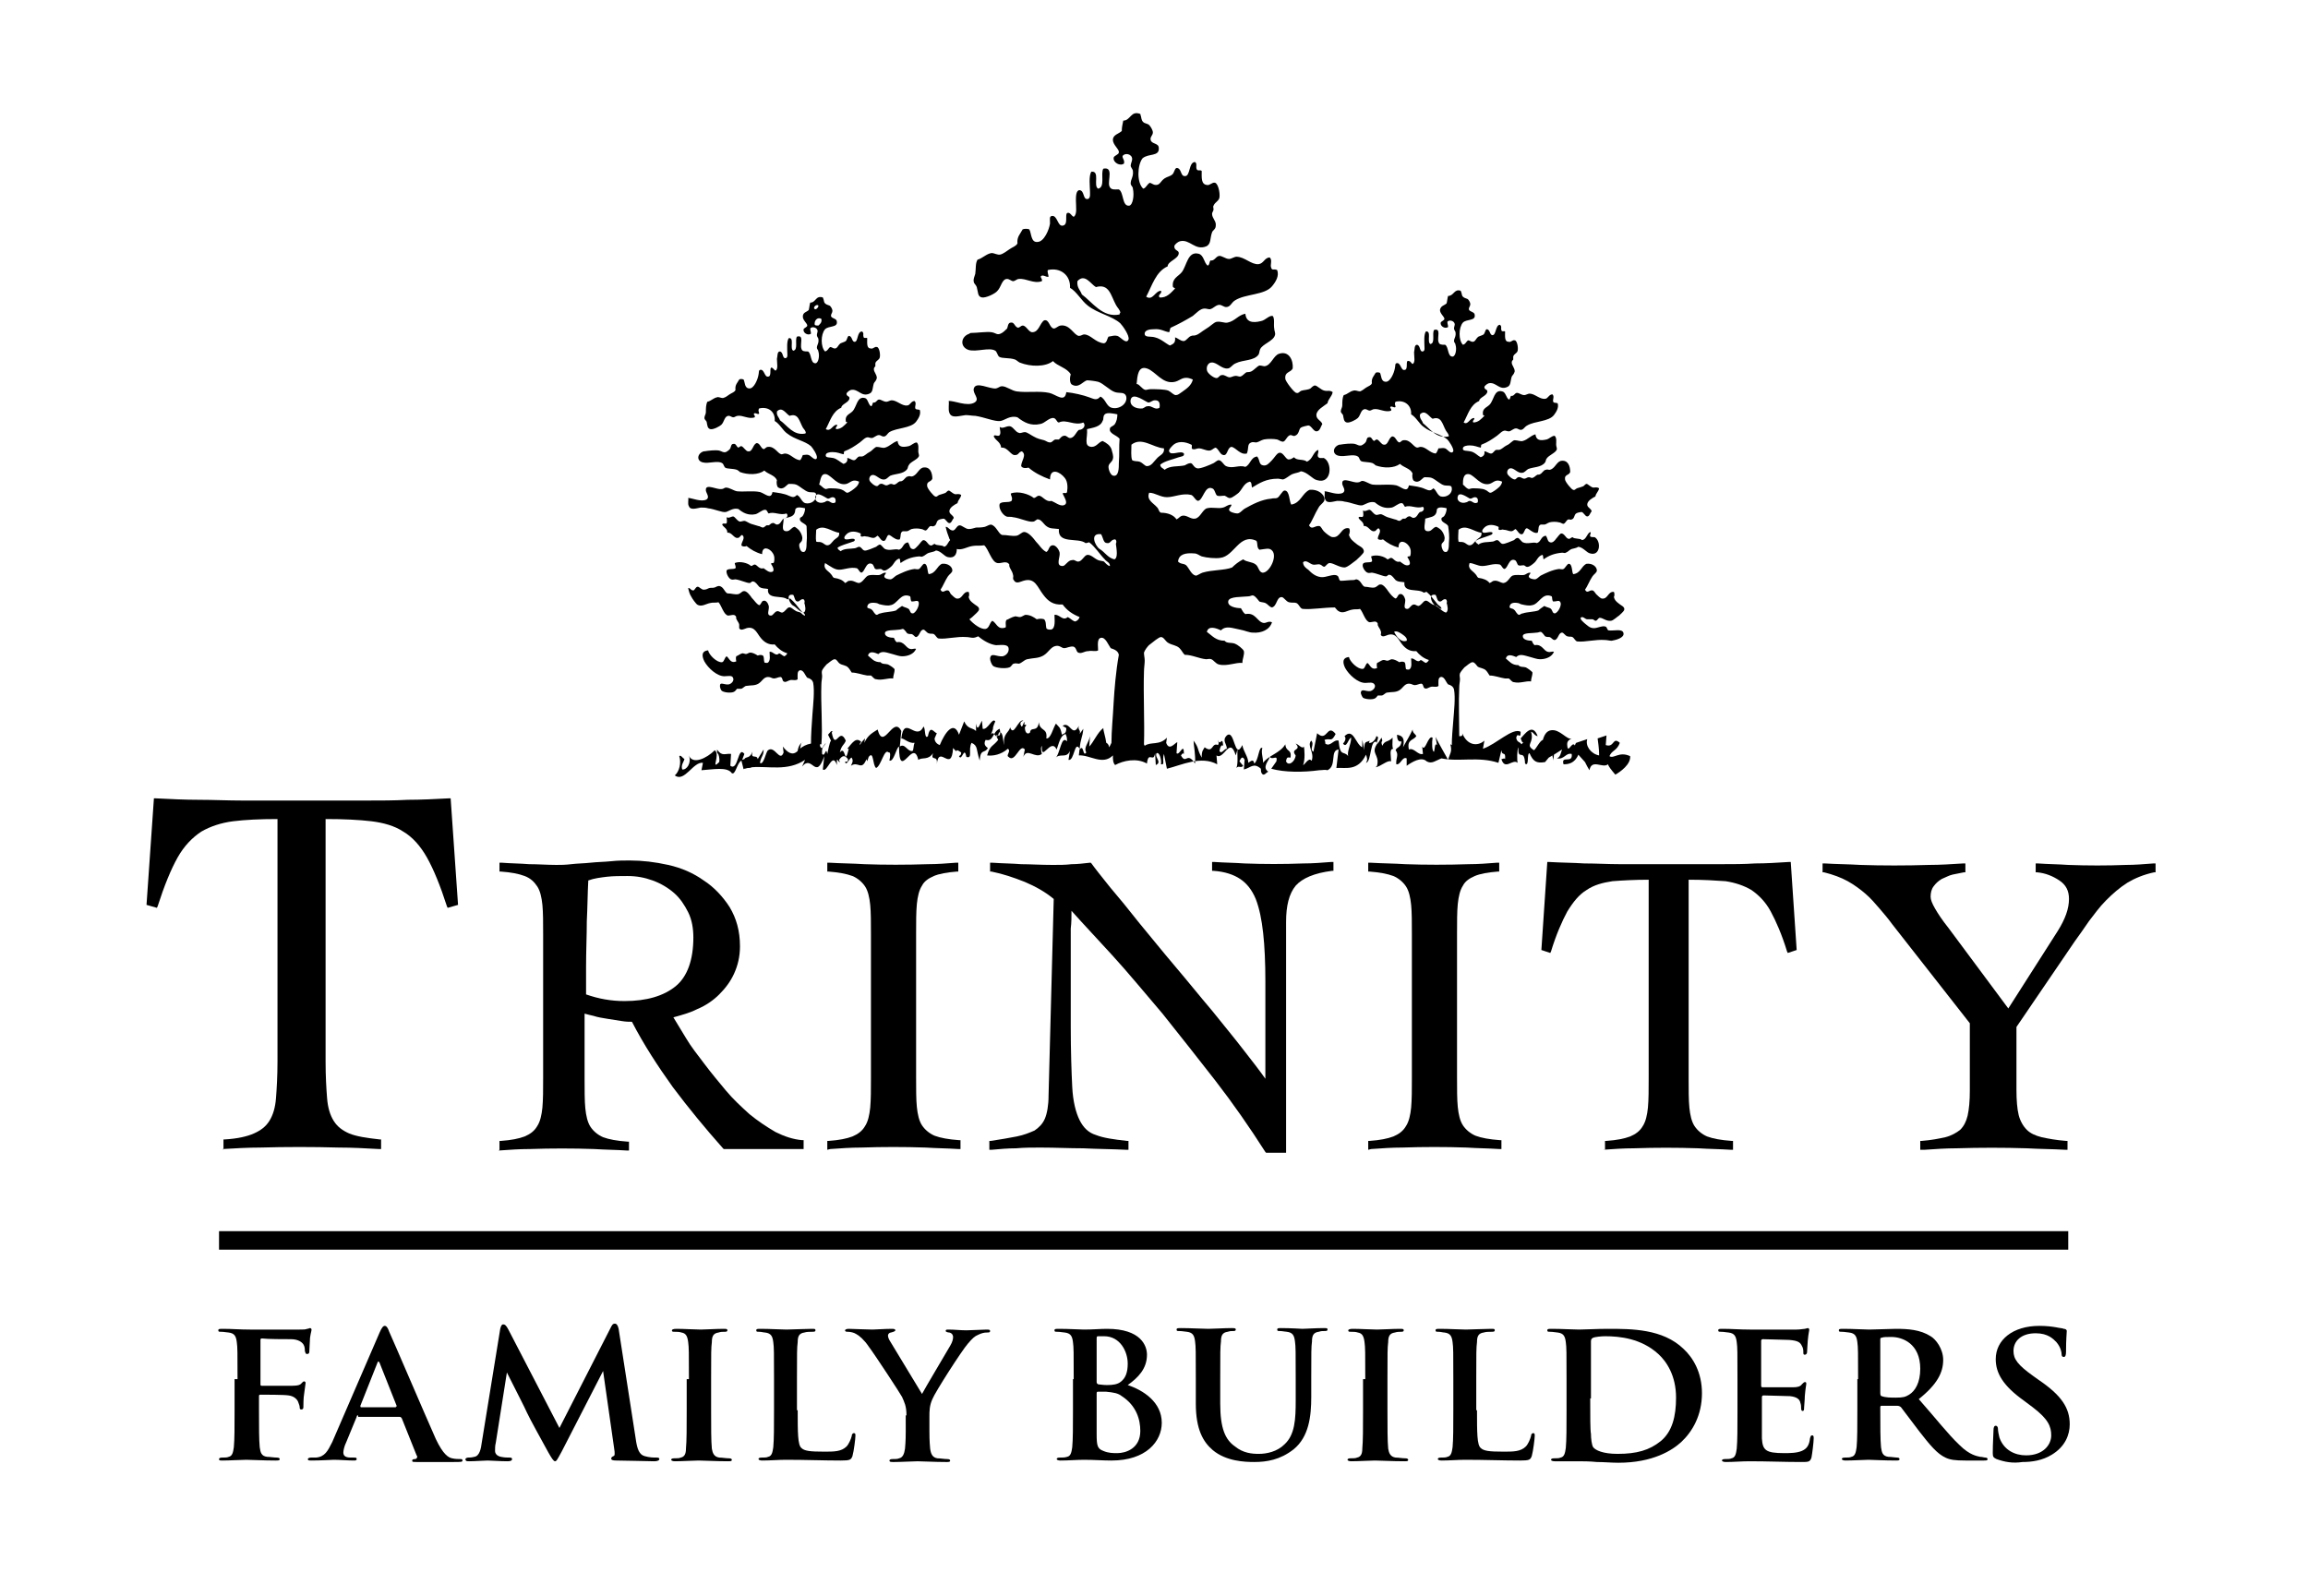 <?xml version="1.0" encoding="utf-8"?>
<!-- Generator: Adobe Illustrator 26.2.1, SVG Export Plug-In . SVG Version: 6.00 Build 0)  -->
<svg version="1.1" id="Layer_1" xmlns="http://www.w3.org/2000/svg" xmlns:xlink="http://www.w3.org/1999/xlink" x="0px" y="0px"
	 viewBox="0 0 311.9 215.7" style="enable-background:new 0 0 311.9 215.7;" xml:space="preserve">
<g>
	<path d="M32.1,186.4c0-3.6,0-4.3-0.1-5c-0.1-0.8-0.3-1.2-1.1-1.3c-0.2,0-0.6-0.1-1-0.1c-0.3,0-0.4,0-0.4-0.2c0-0.2,0.2-0.2,0.6-0.2
		c1.2,0,2.3,0.1,3.7,0.1c1,0,6.1,0,6.7,0c0.5,0,0.8,0,1-0.1c0.2,0,0.3-0.1,0.4-0.1c0.1,0,0.2,0.1,0.2,0.2c0,0.2-0.1,0.4-0.2,1.1
		c0,0.2-0.1,1.6-0.1,1.9c0,0.2-0.1,0.3-0.3,0.3c-0.2,0-0.2-0.1-0.3-0.4c0-0.2,0-0.6-0.2-0.9c-0.2-0.3-0.7-0.7-1.7-0.7
		c-0.9,0-3.1,0-3.9-0.1c-0.2,0-0.2,0.1-0.2,0.3v5.9c0,0.1,0,0.2,0.2,0.2c0.7,0,2.3,0,3.2,0c1.5,0,1.9,0,2.2-0.4
		c0.1-0.1,0.2-0.2,0.3-0.2c0.1,0,0.2,0.1,0.2,0.2s-0.1,0.7-0.2,1.5c-0.1,0.5-0.1,1.6-0.1,1.7c0,0.2,0,0.4-0.3,0.4
		c-0.2,0-0.2-0.2-0.2-0.3c0-0.2-0.1-0.4-0.2-0.7c-0.1-0.3-0.5-0.8-1.3-0.9c-0.6-0.1-3.3-0.1-3.8-0.1c-0.1,0-0.2,0-0.2,0.2v1.9
		c0,2.3,0,4,0.1,5c0.1,0.7,0.2,1.2,1,1.3c0.4,0,0.9,0.1,1.3,0.1c0.3,0,0.4,0.1,0.4,0.2c0,0.2-0.2,0.2-0.6,0.2
		c-1.6,0-3.2-0.1-3.9-0.1c-0.7,0-2.3,0.1-3.2,0.1c-0.4,0-0.5,0-0.5-0.2c0-0.1,0.1-0.2,0.4-0.2c0.4,0,0.7,0,0.9-0.1
		c0.5-0.1,0.6-0.6,0.7-1.3c0.1-1,0.1-2.8,0.1-5V186.4z"/>
	<path d="M48.4,191.3c-0.1,0-0.2,0-0.2,0.2l-1.4,3.4c-0.3,0.6-0.4,1.2-0.4,1.4c0,0.4,0.2,0.7,1,0.7c0.1,0,0.3,0,0.4,0
		c0.3,0,0.4,0,0.4,0.2c0,0.2-0.2,0.2-0.4,0.2c-0.8,0-1.9-0.1-2.7-0.1c-0.3,0-1.7,0.1-3,0.1c-0.3,0-0.5,0-0.5-0.2
		c0-0.1,0.2-0.2,0.4-0.2c0.2,0,0.5,0,0.7,0c1.2-0.1,1.6-0.9,2.2-2.1l6.4-14.8c0.3-0.7,0.5-0.9,0.7-0.9c0.2,0,0.4,0.2,0.6,0.8
		c0.6,1.3,4.7,10.9,6.3,14.5c1,2.1,1.7,2.5,2.2,2.6c0.4,0.1,0.8,0.1,1.1,0.1c0.2,0,0.3,0,0.3,0.2c0,0.2-0.2,0.2-1.2,0.2
		c-0.9,0-2.9,0-5,0c-0.5,0-0.6,0-0.6-0.2c0-0.1,0.1-0.2,0.4-0.2c0.2,0,0.4-0.3,0.2-0.5l-2-5c-0.1-0.1-0.1-0.2-0.3-0.2H48.4z
		 M53.5,190.1c0.1,0,0.2-0.1,0.1-0.1l-2.3-5.8c-0.1-0.2-0.2-0.3-0.3,0l-2.3,5.8c0,0.1,0,0.2,0.1,0.2H53.5z"/>
	<path d="M85.9,194.4c0.2,1.5,0.5,2.2,1.2,2.4c0.7,0.2,1.2,0.2,1.6,0.2c0.2,0,0.4,0,0.4,0.2c0,0.2-0.3,0.3-0.7,0.3
		c-0.6,0-4.1-0.1-5.1-0.1c-0.6,0-0.7-0.1-0.7-0.3c0-0.1,0.1-0.2,0.3-0.3c0.2,0,0.2-0.4,0.1-1l-1.5-10.5l-5.6,10.9
		c-0.6,1.1-0.7,1.3-0.9,1.3c-0.2,0-0.5-0.5-0.9-1.2c-0.6-1.1-2.6-4.7-2.9-5.4c-0.2-0.5-1.8-3.6-2.7-5.4L67,195
		c-0.1,0.4-0.1,0.7-0.1,1.1c0,0.4,0.3,0.7,0.8,0.8c0.5,0.1,0.8,0.1,1.1,0.1c0.2,0,0.4,0,0.4,0.2c0,0.2-0.2,0.3-0.6,0.3
		c-1.1,0-2.2-0.1-2.7-0.1c-0.5,0-1.7,0.1-2.5,0.1c-0.3,0-0.5,0-0.5-0.3c0-0.1,0.2-0.2,0.4-0.2c0.2,0,0.4,0,0.8-0.1
		c0.7-0.1,0.9-1.1,1-1.9l2.5-15.4c0.1-0.4,0.2-0.6,0.4-0.6c0.2,0,0.4,0.1,0.7,0.7l6.9,13.3l6.9-13.5c0.2-0.4,0.3-0.6,0.6-0.6
		c0.2,0,0.4,0.2,0.5,0.7L85.9,194.4z"/>
	<path d="M93.1,186.4c0-3.6,0-4.3-0.1-5c-0.1-0.8-0.3-1.2-0.9-1.3c-0.3-0.1-0.6-0.1-0.9-0.1c-0.3,0-0.4,0-0.4-0.2
		c0-0.1,0.2-0.2,0.6-0.2c1,0,2.6,0.1,3.3,0.1c0.6,0,2.1-0.1,3.1-0.1c0.3,0,0.5,0,0.5,0.2c0,0.2-0.2,0.2-0.4,0.2
		c-0.3,0-0.5,0-0.8,0.1c-0.7,0.1-0.9,0.5-0.9,1.3c-0.1,0.8-0.1,1.4-0.1,5v4.2c0,2.3,0,4.2,0.1,5.2c0.1,0.6,0.3,1.1,1,1.2
		c0.4,0,0.9,0.1,1.3,0.1c0.3,0,0.4,0.1,0.4,0.2c0,0.2-0.2,0.2-0.5,0.2c-1.7,0-3.3-0.1-4-0.1c-0.6,0-2.2,0.1-3.2,0.1
		c-0.3,0-0.5-0.1-0.5-0.2c0-0.1,0.1-0.2,0.4-0.2c0.4,0,0.7,0,0.9-0.1c0.5-0.1,0.7-0.5,0.7-1.2c0.1-1,0.1-2.9,0.1-5.1V186.4z"/>
	<path d="M107.8,190.6c0,3,0,4.7,0.5,5.1c0.4,0.4,1.1,0.5,3.1,0.5c1.3,0,2.3,0,3-0.7c0.3-0.3,0.6-1,0.7-1.4c0-0.2,0.1-0.4,0.3-0.4
		c0.2,0,0.2,0.1,0.2,0.4c0,0.3-0.2,2-0.4,2.7c-0.2,0.5-0.3,0.6-1.6,0.6c-2.3,0-4.7-0.1-7.4-0.1c-1,0-2.1,0.1-3.2,0.1
		c-0.3,0-0.5-0.1-0.5-0.2c0-0.1,0.1-0.2,0.4-0.2c0.4,0,0.7,0,0.9-0.1c0.5-0.1,0.6-0.6,0.7-1.3c0.1-1,0.1-2.9,0.1-5v-4.2
		c0-3.6,0-4.3-0.1-5c-0.1-0.8-0.3-1.2-1.1-1.3c-0.2,0-0.5-0.1-0.8-0.1c-0.3,0-0.4,0-0.4-0.2c0-0.2,0.2-0.2,0.6-0.2
		c1.2,0,2.8,0.1,3.5,0.1c0.6,0,2.5-0.1,3.4-0.1c0.4,0,0.5,0,0.5,0.2c0,0.2-0.2,0.2-0.5,0.2c-0.3,0-0.7,0-1,0.1
		c-0.7,0.1-0.9,0.5-0.9,1.3c-0.1,0.8-0.1,1.4-0.1,5V190.6z"/>
	<path d="M122.5,191.3c0-1.3-0.3-1.8-0.6-2.5c-0.2-0.4-3.6-5.6-4.5-6.8c-0.6-0.9-1.3-1.5-1.7-1.7c-0.3-0.2-0.8-0.3-1.1-0.3
		c-0.2,0-0.4,0-0.4-0.2c0-0.1,0.2-0.2,0.5-0.2c0.5,0,2.4,0.1,3.2,0.1c0.5,0,1.6-0.1,2.7-0.1c0.3,0,0.4,0.1,0.4,0.2
		c0,0.1-0.2,0.2-0.6,0.3c-0.2,0-0.4,0.2-0.4,0.4c0,0.2,0.1,0.5,0.3,0.8c0.4,0.7,3.9,6.4,4.3,7.1c0.3-0.6,3.4-5.8,3.8-6.5
		c0.3-0.5,0.4-0.9,0.4-1.2c0-0.2-0.1-0.5-0.5-0.6c-0.2,0-0.5-0.1-0.5-0.2c0-0.2,0.1-0.2,0.4-0.2c0.8,0,1.6,0.1,2.4,0.1
		c0.6,0,2.2-0.1,2.7-0.1c0.3,0,0.5,0,0.5,0.2c0,0.2-0.2,0.2-0.5,0.2c-0.3,0-0.7,0.1-1.1,0.3c-0.5,0.2-0.8,0.5-1.4,1.2
		c-0.8,0.9-4.4,6.5-4.8,7.5c-0.4,0.9-0.4,1.6-0.4,2.4v1.9c0,0.4,0,1.4,0.1,2.4c0.1,0.7,0.3,1.2,1,1.3c0.4,0,0.9,0.1,1.3,0.1
		c0.3,0,0.4,0.1,0.4,0.2c0,0.2-0.2,0.2-0.5,0.2c-1.6,0-3.2-0.1-3.9-0.1c-0.6,0-2.2,0.1-3.2,0.1c-0.4,0-0.6,0-0.6-0.2
		c0-0.1,0.1-0.2,0.4-0.2c0.4,0,0.7,0,0.9-0.1c0.5-0.1,0.7-0.6,0.8-1.3c0.1-1,0.1-2,0.1-2.4V191.3z"/>
	<path d="M145.1,186.4c0-3.6,0-4.3-0.1-5c-0.1-0.8-0.3-1.2-1.1-1.3c-0.2,0-0.6-0.1-1-0.1c-0.3,0-0.4,0-0.4-0.2
		c0-0.2,0.2-0.2,0.6-0.2c1.3,0,2.9,0.1,3.4,0.1c1.2,0,2.2-0.1,3.1-0.1c4.6,0,5.4,2.3,5.4,3.5c0,1.9-1.2,3.1-2.6,4.1
		c2.1,0.7,4.6,2.3,4.6,5.1c0,2.5-2.1,5.1-6.8,5.1c-1.2,0-2.3-0.1-3.7-0.1c-1,0-2.1,0.1-3.2,0.1c-0.3,0-0.5-0.1-0.5-0.2
		c0-0.1,0.1-0.2,0.4-0.2c0.4,0,0.7,0,1-0.1c0.5-0.1,0.6-0.6,0.7-1.3c0.1-1,0.1-2.9,0.1-5V186.4z M148.2,186.8c0,0.2,0.1,0.2,0.2,0.3
		c0.2,0,0.6,0.1,1.2,0.1c0.8,0,1.4-0.1,1.8-0.4c0.7-0.5,1-1.3,1-2.5c0-1.6-1-3.7-3.2-3.7c-0.4,0-0.6,0-0.8,0c-0.2,0-0.2,0.1-0.2,0.4
		V186.8z M148.2,190c0,1.1,0,2.7,0,3.8c0,1.6,0.1,2,0.9,2.3c0.7,0.3,1.3,0.3,1.9,0.3c1.1,0,3.1-0.6,3.1-3c0-1.5-0.5-3.4-2.5-4.7
		c-0.5-0.4-1.1-0.5-2.1-0.6c-0.5,0-0.7,0-1.1,0c-0.1,0-0.2,0-0.2,0.2V190z"/>
	<path d="M164.9,189.7c0,3.4,0.7,4.9,2,5.8c1.1,0.9,2.3,1,3.2,1c1.1,0,2.5-0.3,3.5-1.3c1.4-1.3,1.5-3.4,1.5-5.9v-3
		c0-3.6,0-4.3-0.1-5c-0.1-0.8-0.3-1.2-1.1-1.3c-0.2,0-0.6-0.1-0.9-0.1c-0.3,0-0.4,0-0.4-0.2c0-0.2,0.2-0.2,0.5-0.2
		c1.3,0,2.9,0.1,2.9,0.1c0.3,0,1.9-0.1,2.9-0.1c0.4,0,0.5,0,0.5,0.2c0,0.2-0.2,0.2-0.5,0.2c-0.3,0-0.4,0-0.7,0.1
		c-0.7,0.1-0.9,0.5-0.9,1.3c-0.1,0.8-0.1,1.4-0.1,5v2.5c0,2.6-0.3,5.4-2.4,7.1c-1.8,1.4-3.6,1.7-5.3,1.7c-1.3,0-3.8-0.1-5.6-1.6
		c-1.3-1.1-2.3-2.8-2.3-6.3v-3.4c0-3.6,0-4.3-0.1-5c-0.1-0.8-0.3-1.2-1.1-1.3c-0.2,0-0.6-0.1-1-0.1c-0.3,0-0.4,0-0.4-0.2
		c0-0.2,0.2-0.2,0.6-0.2c1.3,0,2.9,0.1,3.7,0.1c0.6,0,2.2-0.1,3.1-0.1c0.4,0,0.6,0,0.6,0.2c0,0.2-0.2,0.2-0.4,0.2
		c-0.3,0-0.4,0-0.7,0.1c-0.7,0.1-0.9,0.5-0.9,1.3c-0.1,0.8-0.1,1.4-0.1,5V189.7z"/>
	<path d="M184.5,186.4c0-3.6,0-4.3-0.1-5c-0.1-0.8-0.3-1.2-0.9-1.3c-0.3-0.1-0.6-0.1-0.9-0.1c-0.3,0-0.4,0-0.4-0.2
		c0-0.1,0.2-0.2,0.6-0.2c1,0,2.6,0.1,3.3,0.1c0.6,0,2.1-0.1,3.1-0.1c0.3,0,0.5,0,0.5,0.2c0,0.2-0.2,0.2-0.4,0.2s-0.5,0-0.8,0.1
		c-0.7,0.1-0.9,0.5-0.9,1.3c-0.1,0.8-0.1,1.4-0.1,5v4.2c0,2.3,0,4.2,0.1,5.2c0.1,0.6,0.3,1.1,1,1.2c0.4,0,0.9,0.1,1.3,0.1
		c0.3,0,0.4,0.1,0.4,0.2c0,0.2-0.2,0.2-0.5,0.2c-1.7,0-3.3-0.1-4-0.1c-0.6,0-2.2,0.1-3.2,0.1c-0.3,0-0.5-0.1-0.5-0.2
		c0-0.1,0.1-0.2,0.4-0.2c0.4,0,0.7,0,0.9-0.1c0.5-0.1,0.7-0.5,0.7-1.2c0.1-1,0.1-2.9,0.1-5.1V186.4z"/>
	<path d="M199.6,190.6c0,3,0,4.7,0.5,5.1c0.4,0.4,1.1,0.5,3.1,0.5c1.3,0,2.3,0,3-0.7c0.3-0.3,0.6-1,0.7-1.4c0-0.2,0.1-0.4,0.3-0.4
		c0.2,0,0.2,0.1,0.2,0.4c0,0.3-0.2,2-0.4,2.7c-0.2,0.5-0.3,0.6-1.6,0.6c-2.3,0-4.7-0.1-7.4-0.1c-1,0-2.1,0.1-3.2,0.1
		c-0.3,0-0.5-0.1-0.5-0.2c0-0.1,0.1-0.2,0.4-0.2c0.4,0,0.7,0,0.9-0.1c0.5-0.1,0.6-0.6,0.7-1.3c0.1-1,0.1-2.9,0.1-5v-4.2
		c0-3.6,0-4.3-0.1-5c-0.1-0.8-0.3-1.2-1.1-1.3c-0.2,0-0.5-0.1-0.8-0.1c-0.3,0-0.4,0-0.4-0.2c0-0.2,0.2-0.2,0.6-0.2
		c1.2,0,2.8,0.1,3.5,0.1c0.6,0,2.5-0.1,3.4-0.1c0.4,0,0.5,0,0.5,0.2c0,0.2-0.2,0.2-0.5,0.2c-0.3,0-0.7,0-1,0.1
		c-0.7,0.1-0.9,0.5-0.9,1.3c-0.1,0.8-0.1,1.4-0.1,5V190.6z"/>
	<path d="M211.7,186.4c0-3.6,0-4.3-0.1-5c-0.1-0.8-0.3-1.2-1.1-1.3c-0.2,0-0.6-0.1-1-0.1c-0.3,0-0.4,0-0.4-0.2
		c0-0.2,0.2-0.2,0.6-0.2c1.3,0,2.9,0.1,3.7,0.1c0.8,0,2.4-0.1,3.9-0.1c3.2,0,7.4,0,10.2,2.7c1.3,1.2,2.5,3.2,2.5,6
		c0,3-1.3,5.2-2.8,6.6c-1.2,1.1-3.8,2.8-8.5,2.8c-0.9,0-2-0.1-2.9-0.1c-1-0.1-1.9-0.1-2.5-0.1c-0.3,0-0.8,0-1.4,0
		c-0.6,0-1.2,0-1.8,0c-0.3,0-0.5-0.1-0.5-0.2c0-0.1,0.1-0.2,0.4-0.2c0.4,0,0.7,0,0.9-0.1c0.5-0.1,0.6-0.6,0.7-1.3
		c0.1-1,0.1-2.9,0.1-5V186.4z M214.9,189c0,2.5,0,4.3,0.1,4.8c0,0.6,0.1,1.5,0.3,1.8c0.3,0.4,1.3,0.9,3.3,0.9c2.6,0,4.3-0.5,5.8-1.7
		c1.6-1.3,2.1-3.4,2.1-5.9c0-3-1.3-4.9-2.4-5.9c-2.3-2.1-5.2-2.4-7.2-2.4c-0.5,0-1.4,0.1-1.6,0.2c-0.2,0.1-0.3,0.2-0.3,0.5
		c0,0.8,0,2.9,0,4.7V189z"/>
	<path d="M234.8,186.4c0-3.6,0-4.3-0.1-5c-0.1-0.8-0.3-1.2-1.1-1.3c-0.2,0-0.6-0.1-1-0.1c-0.3,0-0.4,0-0.4-0.2
		c0-0.2,0.2-0.2,0.6-0.2c1.2,0,2.3,0.1,3.7,0.1c0.8,0,5.9,0,6.3,0c0.5,0,0.9-0.1,1.1-0.1c0.1,0,0.3-0.1,0.4-0.1s0.2,0.1,0.2,0.2
		c0,0.2-0.1,0.4-0.2,1.5c0,0.2-0.1,1.3-0.1,1.6c0,0.1-0.1,0.3-0.3,0.3s-0.2-0.1-0.2-0.4c0-0.1,0-0.5-0.2-0.8
		c-0.2-0.4-0.4-0.7-1.7-0.8c-0.4,0-3.1-0.1-3.6-0.1c-0.1,0-0.2,0.1-0.2,0.2v6c0,0.2,0,0.3,0.2,0.3c0.6,0,3.5,0,4.1,0
		c0.6,0,1-0.1,1.2-0.4c0.2-0.2,0.3-0.3,0.4-0.3c0.1,0,0.2,0,0.2,0.2s-0.1,0.5-0.2,1.7c0,0.5-0.1,1.4-0.1,1.6c0,0.2,0,0.4-0.2,0.4
		c-0.2,0-0.2-0.3-0.2-0.4c0-0.2,0-0.4-0.1-0.7c-0.1-0.5-0.5-0.8-1.4-0.9c-0.5,0-3-0.1-3.6-0.1c-0.1,0-0.2,0.1-0.2,0.2v1.9
		c0,0.8,0,3,0,3.7c0.1,1.6,0.5,2,3,2c0.7,0,1.7,0,2.4-0.3c0.7-0.3,1-0.8,1.1-1.7c0.1-0.3,0.1-0.4,0.3-0.4c0.2,0,0.2,0.2,0.2,0.4
		c0,0.5-0.2,2.1-0.3,2.6c-0.2,0.6-0.4,0.6-1.4,0.6c-2.3,0-4.5-0.1-7-0.1c-1,0-2.1,0.1-3.2,0.1c-0.3,0-0.5-0.1-0.5-0.2
		c0-0.1,0.1-0.2,0.4-0.2c0.4,0,0.7,0,0.9-0.1c0.5-0.1,0.6-0.6,0.7-1.3c0.1-1,0.1-2.9,0.1-5V186.4z"/>
	<path d="M251.1,186.4c0-3.6,0-4.3-0.1-5c-0.1-0.8-0.3-1.2-1.1-1.3c-0.2,0-0.6-0.1-1-0.1c-0.3,0-0.4,0-0.4-0.2
		c0-0.2,0.2-0.2,0.6-0.2c1.3,0,2.9,0.1,3.5,0.1c0.9,0,2.8-0.1,3.6-0.1c1.6,0,3.3,0.1,4.7,1c0.7,0.4,1.7,1.7,1.7,3.2
		c0,1.7-0.8,3.3-3.3,5.3c2.3,2.6,4,4.8,5.5,6.2c1.4,1.4,2.4,1.5,2.8,1.6c0.3,0,0.5,0.1,0.7,0.1c0.2,0,0.3,0.1,0.3,0.2
		c0,0.2-0.2,0.2-0.5,0.2h-2.5c-1.4,0-2.1-0.1-2.7-0.4c-1.1-0.5-2.1-1.7-3.5-3.5c-1-1.3-2.2-2.9-2.5-3.3c-0.1-0.1-0.3-0.2-0.5-0.2
		l-2.1,0c-0.1,0-0.2,0-0.2,0.2v0.3c0,2.2,0,4.1,0.1,5.1c0.1,0.7,0.2,1.2,1,1.3c0.4,0,0.9,0.1,1.2,0.1c0.2,0,0.3,0.1,0.3,0.2
		c0,0.2-0.2,0.2-0.5,0.2c-1.5,0-3.3-0.1-3.7-0.1c-0.5,0-2.1,0.1-3.1,0.1c-0.3,0-0.5-0.1-0.5-0.2c0-0.1,0.1-0.2,0.4-0.2
		c0.4,0,0.7,0,0.9-0.1c0.5-0.1,0.6-0.6,0.7-1.3c0.1-1,0.1-2.9,0.1-5V186.4z M254.1,188.3c0,0.3,0.1,0.4,0.2,0.4
		c0.5,0.2,1.3,0.2,1.9,0.2c1,0,1.3-0.1,1.8-0.4c0.8-0.5,1.5-1.6,1.5-3.5c0-3.4-2.4-4.3-3.9-4.3c-0.6,0-1.1,0-1.3,0.1
		c-0.2,0-0.2,0.1-0.2,0.3V188.3z"/>
	<path d="M269.8,197.2c-0.4-0.2-0.5-0.3-0.5-0.8c0-1.3,0.1-2.7,0.1-3.1c0-0.4,0.1-0.6,0.3-0.6c0.2,0,0.3,0.2,0.3,0.4
		c0,0.3,0.1,0.8,0.2,1.2c0.6,1.7,2.1,2.4,3.6,2.4c2.3,0,3.4-1.4,3.4-2.7c0-1.2-0.4-2.2-2.5-3.8l-1.2-0.9c-2.8-2-3.8-3.7-3.8-5.6
		c0-2.6,2.3-4.5,5.9-4.5c1,0,1.7,0.1,2.3,0.2c0.4,0.1,0.8,0.1,1,0.2c0.2,0,0.4,0.1,0.4,0.3c0,0.3-0.1,1-0.1,2.8
		c0,0.5-0.1,0.7-0.3,0.7c-0.2,0-0.3-0.1-0.3-0.4c0-0.2-0.1-0.9-0.7-1.6c-0.4-0.4-1.1-1.2-2.8-1.2c-1.9,0-3,1-3,2.4
		c0,1.1,0.6,1.9,2.7,3.4l0.7,0.5c3.1,2.1,4.2,3.8,4.2,6c0,1.4-0.6,3-2.4,4.1c-1.3,0.8-2.7,1-4,1C272,197.8,270.9,197.6,269.8,197.2z
		"/>
</g>
<g>
	<path d="M217.5,102.2c0.3-0.8,1-0.7,1.4-1.8c-1-0.9-0.7,0.7-1.9,0.3l0.1-1.3l-1.2,0.4c0.2,1.4,0.2,1.9,0.2,2.3
		c-1.1-0.2-1.9-1.3-1.6-2.2l-1.5,0.5c-0.1,0.1-0.1,0.2-0.2,0.4l0-0.1c-0.4-0.5-0.9,1.2-1,0.1c-0.1-0.7,0.3-0.8,0.6-1
		c-0.6,0.3-1.6-1.3-2.8-1.1c-0.6,0.1-0.9,0.6-1.1,1.3c-0.4,0.1-0.9,1.2-1.2,1.4c-1.3-0.8,0.1-0.9-0.4-2.5c0.4,0.1,0.4,0.5,0.9,0.6
		c-0.7-1.9-1.8-0.2-2.3,0.3c0.1,0.2,0.2,0.7,0.4,0.5l-0.3,0.3c-0.2-0.4-0.6-0.2-0.7-0.9c0.2-0.9,0.6,0.4,0.6-0.8
		c-1.1-0.6-3.3,1.7-5.1,2.3l0.2-1.1c-0.9,0.8-2.3,0.7-3-1c0.1,0.4-0.1,0.4-0.4,0.4c0-2.1-0.1-4.6,0-6.6c0-0.4,0.1-0.8,0.1-1.1
		c0-0.3-0.1-0.5,0-0.8c0.1-0.2,0.4-0.6,0.6-0.8c0.3-0.2,0.8-0.7,1.1-0.7c0.3,0,0.5,0.4,0.7,0.6c0.3,0.2,0.8,0.2,1.1,0.5
		c0.2,0.2,0.3,0.4,0.5,0.7c0.7,0,1.4,0.3,2.1,0.4c0.2,0,0.4,0,0.5,0c0.2,0.1,0.4,0.5,0.7,0.5c0.8,0.2,1.6-0.2,2.3-0.1
		c0-0.4,0.2-0.8,0.2-1.2c-0.1-0.2-0.7-0.6-0.9-0.7c-0.3-0.1-0.8,0-1-0.3c-0.9,0-1.2-0.5-1.7-0.9c0.2-0.7,0.9-0.4,1.4-0.2
		c0.5-0.5,1.1-0.2,1.9,0c0.4,0.1,0.9,0.3,1.3,0.3c0.8,0,1.6-0.3,1.9-1c-0.3-0.1-0.5,0.1-0.8,0c-0.6-0.1-0.8-1.1-1.8-0.9
		c-0.2-0.1-0.3-0.4-0.4-0.6c-0.4,0-1.3-0.1-1.2-0.7c0.1-0.4,1.3-0.3,1.9-0.4c0.2,0,0.3-0.1,0.5-0.1c0.2,0,0.5,0.5,0.6,0.6
		c0.2,0.1,0.4,0.1,0.6,0.1c0.3,0.1,0.4,0.4,0.7,0.4c0.5-0.1,0.5-1,1-1c0.2,0,0.4,0.4,0.7,0.5c0.3,0.1,0.5,0,0.7,0.1
		c0.3,0.2,0.4,0.6,0.7,0.6c1,0.1,2.4-0.3,3.7-0.2c0.3,0,0.6,0.1,0.9,0.1c0.6-0.1,1.7-0.4,1.6-1c-0.1-0.7-1.3-0.3-2-0.4
		c-0.2,0-0.2-0.4-0.4-0.5c-0.4-0.2-1.1,0.2-1.6,0.2c-0.6,0-0.9-0.4-1.3-0.7c-0.2-0.2-0.5-0.4-0.5-0.7c0.3-0.3,0.6,0.2,0.9,0.2
		c0.2,0,0.5,0,0.7,0c0.2,0,0.2,0.2,0.5,0.2c0.2-0.1,0.3-0.4,0.5-0.4c0.4,0,0.9,0.5,1.5,0.4c0.3,0,0.9-0.6,1.1-0.7
		c0.1-0.1,0.7-0.6,0.7-0.8c0.1-0.4-0.5-0.6-0.7-0.8c-0.4-0.3-0.6-0.5-0.7-0.9c0.1-0.2,0.1-0.5,0-0.7c-0.8-0.1-0.8,1-1.6,0.9
		c-0.2,0-0.6-0.4-0.8-0.6c-0.1-0.1-0.3-0.5-0.5-0.5c-0.4-0.1-0.7,0.5-1-0.1c0.3-0.4,0.6-1.2,1-1.8c0.2-0.3,0.6-0.5,0.6-0.8
		c0-0.5-0.6-1-1.4-0.9c-0.7,0.3-0.8,1.3-1.8,1.4c-0.2-0.3-0.1-1.4-0.6-1.4c-0.2,0-0.5,0.6-0.7,0.7c-0.2,0.1-0.4,0-0.6,0
		c-0.9,0.1-1.9,0.6-2.5,0.9c-0.3,0.2-0.5,0.5-0.8,0.5c-0.2,0-0.8-0.1-0.8-0.4c0-0.2,0.3-0.4,0.2-0.5c-0.4,0-0.5,0.2-0.8,0.3
		c-0.5,0.1-1-0.1-1.6,0.1c-0.4,0.2-0.6,0.9-1.2,1c-0.4,0-0.8-0.4-1.3-0.3c-0.2,0-0.3,0.2-0.6,0.3c-0.3-0.4-0.8-0.6-1.5-0.7
		c-0.2-0.1-0.2-0.3-0.4-0.5c-0.4-0.5-1.1-0.7-0.8-1.5c0.5,0,1.1,0.4,1.7,0.4c0.8,0,1.5-0.4,2.4-0.2c0.3,0.2,0.3,0.5,0.6,0.6
		c0.5-0.1,0.6-1.5,1.4-1.2c0.3,0.1,0.3,0.6,0.5,0.7c0.2,0.1,0.4,0,0.7,0c0.2,0,0.3,0.3,0.6,0.2c0.2,0,0.7-0.4,0.8-0.5
		c0.4-0.3,0.5-0.9,1.1-1.1c0.2,0,0.1,0.4,0.2,0.6c0.7-0.5,1.4-0.8,2.5-0.9c0.2,0,0.4,0.1,0.5,0c0.3-0.1,0.5-0.4,0.8-0.5
		c0.3-0.1,0.6-0.1,0.9-0.3c0.7,0.1,1.1,0.8,1.6,0.9c1.4,0.4,1.5-1.7,0.6-2.2c-0.3,0-0.5,0-0.6-0.1c-0.1-0.3,0.2-0.4,0-0.6
		c-0.5,0.3-0.5,1-1.1,1.1c-0.3-0.3-1-0.1-1.3-0.4c-0.3,0.1-0.3,0.3-0.6,0.2c-0.3-0.1-0.5-0.7-0.9-0.7c-0.2,0-0.5,0.5-0.7,0.7
		c-0.2,0.3-0.5,0.6-0.8,0.5c-0.4-0.1-0.3-0.5-0.6-0.9c-0.7,0.1-0.6,0.8-1.2,1c-0.6-0.2-1.2,0.2-1.9-0.1c-0.2-0.1-0.5-0.6-0.7-0.6
		c-0.2,0-0.4,0.2-0.5,0.3c-0.3,0.1-1.3,0.6-1.6,0.5c-0.3-0.1-0.4-0.5-0.7-0.5c-0.2,0-0.4,0.2-0.6,0.2c-0.6,0.1-1.4,0-1.9,0.4
		c-0.2-0.2-0.4-0.2-0.4-0.5c0.5-0.3,1.3-0.5,1.8-0.7c0.2-0.1,0.5-0.1,0.5-0.4c-0.3-0.3-1.3,0.3-1.4-0.2c0-0.2,0.2-0.4,0.3-0.5
		c0.5-0.5,1.3-0.4,1.9-0.1c0.1,0.1-0.1,0.4,0.1,0.4c0.2,0.1,0.4-0.1,0.6,0c0.4,0,0.7,0.2,1,0.2c0.3,0,0.4-0.2,0.6-0.3
		c0.3,0.2,0.5,0.8,0.9,0.7c0.3-0.1,0.3-0.7,0.6-0.8c0.2,0,0.5,0.3,0.7,0.4c0.2,0.1,0.4,0.3,0.8,0.2c0.2-0.5,0-0.9,0.4-1.1
		c0.2,0,0.3,0,0.5,0c0.2,0,0.4-0.2,0.7-0.3c0.4-0.1,0.9-0.1,1.3,0c0.2,0,0.4,0.2,0.6,0.2c0.3-0.1,0.4-0.6,0.7-0.6
		c0.2,0,0.3,0.1,0.4,0c0.4-0.1,0.3-0.6,0.6-0.8c0.1-0.1,0.6-0.2,0.7-0.2c0.3,0,0.5,0.6,0.8,0.6c0.3,0,0.4-0.5,0.6-0.7
		c-0.1-0.4-0.6-0.5-0.6-0.9c0-0.5,0.7-0.9,1.1-1.1c0.1-0.5,0.4-0.6,0.5-1.1c-0.3-0.2-0.5-0.1-0.8-0.1c-0.4-0.1-0.7-0.5-0.9-0.5
		c-0.1,0-0.3,0.2-0.4,0.3c-0.2,0.1-0.6,0.2-0.9,0.3c-0.2,0.1-0.3,0.3-0.5,0.2c-0.2,0-1.1-1.1-1.1-1.4c-0.1-0.7,0.5-0.5,0.7-1
		c0-0.8-0.3-1.7-1.3-1.5c-0.6,0.2-0.8,1.1-1.5,1.2c-0.2,0-0.3-0.1-0.5,0c-0.3,0-0.5,0.5-0.8,0.6c-0.1,0.1-0.3,0-0.4,0.1
		c-0.2,0.1-0.4,0.4-0.7,0.4c-0.1,0-0.2-0.1-0.4-0.1c-0.2,0-0.4,0.2-0.6,0.2c-0.3,0-0.5-0.3-0.8-0.2c-0.2,0-0.3,0.3-0.5,0.3
		c-0.3,0-0.9-0.5-1-0.8c-0.1-0.4,0.2-0.7,0.4-0.7c0.5-0.1,1,0.7,1.6,0.6c0.3,0,0.5-0.3,0.8-0.5c0.7-0.3,1.8-0.2,2.3-0.9
		c0.1-0.1,0.1-0.4,0.2-0.5c0.3-0.5,1.3-0.8,1.4-1.3c0-0.2-0.1-0.4-0.1-0.6c0-0.4,0.1-0.9-0.2-1.2c-0.4,0-0.7,0.4-1.1,0.5
		c-0.9,0.2-1.4,0.1-1.5-0.7c-0.7,0.2-1,0.7-1.7,0.9c-0.3,0.1-0.7-0.1-1.1-0.1c-0.3,0-0.6,0.5-1.1,0.7c-0.4,0.2-0.6,0.5-1,0.6
		c-0.2,0-0.3,0-0.4,0c-0.3,0.1-0.4,0.5-0.7,0.5c-0.3,0-0.6-0.3-0.9-0.3c0.1,0.5-0.2,0.7-0.5,0.8c-0.4-0.2-0.8-0.7-1.4-0.8
		c-0.4-0.1-1.1,0-1-0.4c0-0.3,0.5-0.4,0.9-0.4c0.7,0,1,0.2,1.5,0.3c0.1-0.1,0-0.3,0.1-0.4c0.8-0.3,1.4-0.7,2.1-1.2
		c0.4-0.3,0.7-0.7,1.1-0.7c0.1,0,0.3,0.1,0.5,0.1c0.3,0,0.6-0.4,1-0.4c0.2,0,0.4,0.2,0.6,0.2c0.4,0,0.5-0.4,0.9-0.6
		c1-0.6,2.9-0.5,3.6-1.4c0.3-0.4,0.7-1,0.5-1.6c-0.3-0.1-0.5,0-0.6-0.2c-0.1-0.3,0.2-0.7-0.1-1c-0.5,0-0.6,0.6-1,0.6
		c-0.7,0.1-1.4-0.7-2.1-0.7c-0.2,0-0.5,0.2-0.7,0.2c-0.4,0-0.7-0.3-1-0.3c-0.3,0-0.4,0.5-0.8,0.4c-0.1,0.1-0.1,0.5-0.3,0.5
		c-0.4-0.3-0.4-1-0.9-1.1c-1.1-0.3-1.1,1.2-1.7,1.8c-0.4,0.4-1,0.5-0.9,1.3c0,0.2,0.2,0.1,0.2,0.2c-0.4,0.4-0.8,0.9-1.5,0.9
		c-0.2-0.3,0.3-0.4,0.1-0.6c-0.6,0-0.8,1-1.4,0.6c0.6-1.1,0.9-2.4,2.1-2.9c0-0.5,1.1-0.7,1.1-1.3c0-0.3-0.4-0.2-0.4-0.6
		c0-0.1,0.3-0.4,0.6-0.5c1-0.2,1.4,1,2.5,0.5c0.5-0.2,0.4-0.8,0.6-1.4c0.1-0.2,0.3-0.3,0.4-0.7c0-0.5-0.4-0.8-0.4-1.2
		c0-0.2,0.1-0.3,0.2-0.4c0-0.1,0-0.3,0-0.4c0.1-0.4,0.5-0.4,0.6-0.8c0.1-0.5-0.1-1.4-0.4-1.4c-0.3-0.1-0.5,0.3-0.8,0.2
		c-0.6,0-0.5-0.7-0.5-1.4c-0.1-0.1-0.5,0.1-0.5-0.2c-0.1-0.2,0.1-0.5-0.2-0.7c-0.6,0-0.5,1.4-1,1.4c-0.4,0-0.3-0.8-0.8-0.8
		c-0.2,0.1-0.2,0.5-0.4,0.7c-0.1,0.1-0.5,0.2-0.7,0.3c-0.4,0.3-0.4,0.7-0.8,0.7c-0.2,0-0.4-0.2-0.6-0.2c-0.3,0.2-0.3,0.5-0.7,0.6
		c-0.6-0.6-0.6-2.3,0-3c0.5-0.5,1.7-0.2,1.6-1c0-0.5-0.7-0.4-0.8-0.8c0-0.3,0.2-0.4,0.2-0.7c0-0.2-0.2-0.6-0.4-0.7
		c-0.2-0.1-0.4-0.1-0.6-0.3c-0.2-0.2-0.1-0.4-0.3-0.8c-0.9-0.3-0.9,0.7-1.7,0.7c-0.1,0.3-0.1,0.6-0.2,1c-0.3,0.3-0.8,0.3-0.9,0.9
		c0,0.5,0.6,0.9,0.6,1.2c0,0.2-0.4,0.3-0.5,0.5c-0.1,0.5,0.6,0.9,1,0.6c0-0.3-0.1-0.4-0.1-0.7c0.2-0.3,0.9-0.2,1,0.3
		c0,0.2-0.1,0.4-0.1,0.6c0,0.2,0.2,0.4,0.2,0.5c0.1,0.6-0.2,0.8-0.2,1.2c0,0.2,0.2,0.3,0.2,0.5c0.2,0.6,0,1.6-0.4,1.6
		c-0.7,0-0.5-1.3-1-1.6c-0.5,0-0.8,0-0.9-0.4c-0.2-0.6,0.4-1.9-0.6-1.6c-0.3,0.5,0.2,1.8-0.5,1.9c-0.5-0.3,0.2-1.8-0.6-1.7
		c-0.3,0.4-0.2,1.5-0.2,1.9c0,0.3,0.1,0.7-0.2,0.8c-0.5,0.1-0.3-0.8-0.8-0.9c-0.4,0-0.3,0.7-0.4,1c0,0.6,0.2,1.4-0.2,1.6
		c-0.2-0.1-0.3-0.5-0.7-0.4c-0.2,0.2,0.1,1.2-0.4,1.2c-0.5,0.1-0.5-1.1-1.1-0.9c-0.2,0.1-0.1,0.3-0.2,0.7c-0.1,0.6-0.6,1.8-1.2,1.8
		c-0.7,0-0.6-0.8-0.8-1.2c-0.2-0.1-0.5-0.1-0.6,0c-0.2,0.4-0.6,0.7-0.5,1.4c-0.1,0.3-0.5,0.4-0.8,0.6c-0.3,0.2-0.5,0.4-0.8,0.5
		c-0.3,0-0.6-0.2-0.9-0.1c-0.5,0.1-0.8,0.5-1.3,0.6c-0.2,0.4-0.2,0.9-0.2,1.4c0,0.3-0.2,0.5-0.2,0.8c0,0.2,0.2,0.3,0.3,0.5
		c0.1,0.5,0.1,0.9,0.5,1c0.4,0.1,1.3-0.4,1.5-0.6c0.4-0.4,0.4-1.2,1-1.2c0.2,0,0.4,0.2,0.6,0.2c0.2,0,0.4-0.2,0.6-0.2
		c0.7-0.1,1.5,0.5,2.3,0.2c0.1-0.3-0.2-0.3-0.1-0.5c0.2-0.2,0.5,0.2,0.7,0c0-0.2-0.2-0.4,0-0.7c1.2-0.3,2.2,0.5,2.1,1.7
		c0.7,0.4,1.1,1.3,1.7,1.7c1,0.8,2.4,1,3.2,1.7c0.2,0.2,0.9,1.2,0.8,1.6c-0.3,0.5-0.8-0.3-1.1-0.4c-0.3-0.1-0.5,0-0.9,0
		c-0.1,0.2-0.2,0.6-0.4,0.7c-0.8-0.1-1.3-0.9-2-0.9c-0.2,0-0.3,0.1-0.5,0.1c-0.5-0.1-0.9-1.1-1.8-1c-0.3,0-0.4,0.3-0.6,0.3
		c-0.4-0.1-0.5-0.9-1-0.8c-0.5,0.3-0.5,1.2-1.1,1.1c-0.3,0-0.6-0.6-0.9-0.7c-0.2,0-0.2,0.1-0.4,0.2c-0.3-0.1-0.3-0.6-0.7-0.5
		c-0.3,0-0.3,0.4-0.4,0.6c-0.1,0.2-0.4,0.4-0.6,0.5c-0.4,0.1-0.5-0.1-0.9-0.2c-0.5-0.1-1.4,0-2,0.1c0,0-0.1,0-0.1,0
		c-0.9,0.3-1,1.3-0.1,1.5c0.8,0.2,2-0.3,2.6,0.1c0.2,0.1,0.2,0.4,0.4,0.6c0.3,0.2,1,0.1,1.6,0.3c0.2,0.1,0.3,0.2,0.4,0.3
		c1.1,0.4,2.5,0.4,3.3-0.2c0.5,0.5,1.4,0.6,1.7,1.3c-0.1,0.4,0,0.9,0.2,1c0.7,0.4,1.1-0.4,1.4-0.5c0.2,0,0.8,0,1,0.1
		c0.5,0.2,1.2,0.9,1.7,1c0.5,0.1,1-0.1,1,0.4c0.1,0.7-0.7,1.3-1.5,1.1c-0.5-0.2-0.6-0.9-1-1.1c-0.4,0.4-0.6,0.3-1.1,0.1
		c-0.6-0.3-1.5-0.4-2.2-0.5c-0.2,1.1-1,0.2-1.7,0c-1-0.2-2.1,0-3.2-0.1c-0.5-0.1-1-0.5-1.4-0.5c-0.2,0-0.3,0.2-0.6,0.2
		c-0.6,0.1-2-0.7-2.1,0c-0.1,0.5,0.6,1,0.1,1.4c-0.7,0.4-2-0.2-2.5-0.2c0.1,0.2-0.1,0.8,0.1,1.1c0.2,0.6,1,0.3,1.6,0.2
		c0.3,0,0.7,0,1,0.1c0.9,0.1,1.9,0.6,2.4,0.5c0.4-0.1,1-0.6,1.7-0.4c0.6,0.5,1.3,0.9,2.3,0.7c0.4-0.1,0.9-0.6,1.3-0.6
		c0.3,0,0.3,0.4,0.5,0.5c0.7-0.3,1.5,0.3,2.4,0c0.3,0.3,0,0.7-0.4,0.7c-0.3,0.2-0.4,0.8-0.9,0.8c-0.2,0-0.4-0.3-0.6-0.2
		c-0.2,0-0.3,0.2-0.5,0.3c-0.1,0-0.2,0-0.3,0c-0.2,0.1-0.3,0.3-0.5,0.3c-0.2,0-0.4-0.2-0.6-0.2c-0.3-0.1-0.7-0.2-1-0.3
		c-0.3-0.1-0.7-0.4-0.9-0.4c-0.2,0-0.4,0.1-0.6,0.1c-0.4-0.1-0.6-0.6-0.9-0.7c-0.3,0-0.6,0.3-0.9,0.1c0,0.2,0.1,0.6,0,0.8
		c-0.1,0.2-0.6-0.1-0.6,0.2c0.2,0.4,0.7,0.5,0.7,1.1c0.6-0.1,0.9,0.8,1.4,0.7c0.3,0,0.3-0.3,0.6-0.4c0.5,0.4-0.1,0.9-0.1,1.4
		c0.1,0.2,0.5,0.2,0.7,0.1c0.6,0.5,1.3,0.9,2.1,1.1c0-1.2,1-0.8,1.4-0.2c0.3,0.4,0.3,0.9,0.2,1.3c-0.1,0.2-0.3,0-0.4,0.2
		c0.2,0.3,0.6,1,0.1,1.1c-0.4,0.1-0.8-0.3-1.1-0.5c-0.6,0.2-0.9-0.5-1.2-0.5c-0.2,0-0.3,0.2-0.5,0.2c-0.4-0.4-1.5-0.7-2.2-0.4
		c0,0.2,0.2,0.5,0.1,0.7c-0.3,0.2-1,0-1.2,0.3c-0.2,0.4,0.3,1.1,0.6,1.2c0.2,0.1,0.4,0,0.6,0c0.7,0.1,1.5,0.5,1.9,0.5
		c0.2,0,0.3-0.3,0.5-0.2c0.3,0,0.6,0.5,0.8,0.7c0.4,0.3,0.7,0.2,1.2,0.3c-0.2,1.5,1.9,0.8,2.6,1.4c0.2,0,0.2-0.1,0.4-0.1
		c0.6,0.5,1,1.1,1.5,1.7c0.2,0.2,0.5,0.3,0.5,0.6c-0.2,0-0.5-0.3-0.6-0.4c-0.2-0.1-0.4-0.1-0.6-0.2c-0.4-0.2-0.7-0.6-1-0.5
		c-0.3,0.1-0.5,0.6-0.9,0.7c-0.2,0-0.4-0.2-0.6-0.2c-0.4,0-0.6,0.6-0.9,0.6c-0.7,0-0.2-0.8-0.3-1.3c-0.1-0.4-0.4-0.8-0.7-0.7
		c-0.3,0-0.3,0.5-0.6,0.6c-0.4-0.2-0.7-0.6-1-1c-0.2-0.3-0.7-1-1.1-0.9c-0.2,0-0.4,0.3-0.7,0.4c-0.5,0.1-0.9-0.1-1.4-0.1
		c-0.4-0.2-0.5-0.9-1.1-1c-0.1,0-0.2,0.1-0.4,0.1c-0.6,0-1.2,0.1-1.7,0.1c-0.3,0-0.2-0.6-0.5-0.7c-0.5-0.3-1.5,0.3-2.2,0.2
		c-0.8-0.1-1.3-0.6-1.7-1c-0.3-0.2-0.7-0.5-0.7-1c0.4-0.4,0.9,0.2,1.3,0.3c0.3,0.1,0.7-0.1,1,0c0.3,0.1,0.3,0.3,0.6,0.3
		c0.2-0.1,0.4-0.5,0.7-0.5c0.5,0,1.3,0.6,2,0.6c0.4,0,1.3-0.8,1.6-1c0.1-0.1,1-0.9,1-1.1c0.1-0.6-0.7-0.8-1-1.1
		c-0.5-0.4-0.8-0.6-1-1.2c0.1-0.2,0.2-0.7,0-0.9c-1.1-0.2-1.1,1.3-2.2,1.2c-0.3,0-0.9-0.5-1.2-0.8c-0.2-0.2-0.4-0.7-0.6-0.7
		c-0.6-0.1-1,0.6-1.4-0.1c0.4-0.5,0.8-1.6,1.3-2.4c0.2-0.4,0.8-0.7,0.8-1.1c0-0.7-0.9-1.4-2-1.3c-1,0.4-1.2,1.8-2.5,2
		c-0.3-0.5-0.2-1.9-0.9-1.9c-0.3,0-0.7,0.9-1,1c-0.2,0.1-0.5,0-0.8,0.1c-1.3,0.1-2.6,0.8-3.5,1.3c-0.4,0.2-0.7,0.7-1.1,0.7
		c-0.3,0-1.1-0.2-1.1-0.5c0-0.3,0.4-0.5,0.3-0.7c-0.5,0-0.7,0.3-1.1,0.4c-0.7,0.2-1.4-0.1-2.2,0.1c-0.6,0.2-0.9,1.3-1.6,1.4
		c-0.6,0.1-1.1-0.5-1.7-0.4c-0.4,0.1-0.4,0.3-0.8,0.5c-0.4-0.6-1.2-0.9-2.1-0.9c-0.3-0.1-0.3-0.5-0.5-0.7c-0.5-0.6-1.5-1-1.1-2
		c0.8,0,1.5,0.6,2.4,0.6c1,0,2.1-0.6,3.3-0.3c0.4,0.2,0.5,0.7,0.9,0.8c0.7-0.1,0.9-2.1,1.9-1.7c0.4,0.1,0.4,0.8,0.7,1
		c0.3,0.1,0.6,0,1,0c0.3,0.1,0.5,0.4,0.8,0.3c0.2,0,1-0.6,1.1-0.7c0.5-0.5,0.7-1.3,1.5-1.5c0.3,0.1,0.2,0.5,0.3,0.8
		c1-0.6,1.9-1.2,3.5-1.2c0.2,0,0.5,0.1,0.7,0.1c0.4-0.1,0.8-0.5,1.2-0.7c0.5-0.2,0.9-0.2,1.2-0.4c0.9,0.1,1.6,1.1,2.2,1.2
		c2,0.6,2.1-2.4,0.9-3c-0.4,0-0.6,0.1-0.8-0.2c-0.1-0.4,0.2-0.6,0-0.9c-0.7,0.4-0.7,1.3-1.5,1.6c-0.4-0.4-1.4-0.1-1.7-0.6
		c-0.4,0.2-0.4,0.3-0.8,0.3c-0.4-0.1-0.7-1-1.2-0.9c-0.3,0-0.7,0.7-1,1c-0.4,0.4-0.7,0.8-1.2,0.7c-0.6-0.1-0.4-0.7-0.8-1.2
		c-0.9,0.1-0.9,1.1-1.6,1.4c-0.9-0.3-1.7,0.3-2.6-0.1c-0.3-0.1-0.6-0.8-1-0.8c-0.2,0-0.5,0.3-0.7,0.4c-0.4,0.2-1.8,0.8-2.2,0.7
		c-0.5-0.1-0.6-0.7-0.9-0.7c-0.3,0-0.6,0.2-0.8,0.3c-0.9,0.2-2,0-2.7,0.6c-0.2-0.2-0.6-0.3-0.6-0.7c0.6-0.5,1.7-0.7,2.5-1
		c0.3-0.1,0.8-0.1,0.7-0.5c-0.4-0.5-1.8,0.4-2-0.3c-0.1-0.2,0.3-0.6,0.4-0.7c0.7-0.8,1.8-0.6,2.6-0.2c0.2,0.1-0.1,0.6,0.2,0.6
		c0.3,0.1,0.5-0.1,0.8-0.1c0.5,0,0.9,0.3,1.4,0.3c0.4,0,0.5-0.3,0.9-0.4c0.5,0.3,0.6,1.1,1.2,1c0.4-0.1,0.4-1,0.9-1.1
		c0.3,0,0.7,0.4,1,0.6c0.3,0.2,0.6,0.4,1.1,0.3c0.3-0.7,0-1.3,0.6-1.5c0.2-0.1,0.4,0,0.7,0c0.4-0.1,0.6-0.3,1-0.4
		c0.5-0.1,1.3-0.1,1.8,0c0.3,0.1,0.5,0.3,0.8,0.3c0.4-0.1,0.5-0.8,1-0.9c0.2,0,0.4,0.2,0.6,0.1c0.6-0.2,0.5-0.9,0.8-1.1
		c0.1-0.1,0.9-0.3,1-0.3c0.4,0,0.7,0.8,1.1,0.8c0.5,0,0.6-0.7,0.8-1c-0.2-0.5-0.8-0.6-0.8-1.2c0-0.7,1-1.2,1.5-1.6
		c0.1-0.6,0.6-0.9,0.7-1.5c-0.4-0.3-0.7-0.1-1.1-0.2c-0.5-0.1-1-0.7-1.3-0.7c-0.2,0-0.5,0.3-0.6,0.4c-0.3,0.2-0.9,0.2-1.2,0.3
		c-0.3,0.1-0.4,0.4-0.7,0.3c-0.3,0-1.5-1.6-1.5-1.9c-0.1-1,0.7-0.8,1-1.4c0.1-1.1-0.5-2.4-1.8-2c-0.8,0.2-1.1,1.6-2,1.7
		c-0.2,0-0.4-0.1-0.7-0.1c-0.3,0.1-0.7,0.6-1.1,0.8c-0.2,0.1-0.5,0.1-0.6,0.1c-0.3,0.1-0.5,0.5-0.9,0.6c-0.2,0-0.4-0.1-0.6-0.1
		c-0.3,0-0.6,0.2-0.8,0.2c-0.4,0-0.7-0.4-1.1-0.3c-0.3,0-0.4,0.4-0.7,0.4c-0.4,0-1.3-0.7-1.3-1.1c-0.1-0.6,0.3-1,0.6-1
		c0.7-0.1,1.4,0.9,2.2,0.8c0.4,0,0.6-0.5,1.1-0.7c1-0.5,2.5-0.3,3.1-1.2c0.1-0.2,0.1-0.5,0.2-0.7c0.3-0.7,1.8-1.1,2-1.9
		c0.1-0.3-0.1-0.6-0.1-0.9c-0.1-0.6,0.1-1.3-0.2-1.7c-0.5-0.1-1,0.6-1.6,0.7c-1.2,0.3-2,0.1-2.1-1c-1,0.2-1.4,1-2.4,1.2
		c-0.4,0.1-0.9-0.2-1.5-0.1c-0.4,0.1-0.8,0.6-1.5,1c-0.5,0.3-0.9,0.7-1.3,0.8c-0.2,0.1-0.4,0-0.6,0.1c-0.4,0.1-0.6,0.6-1,0.7
		c-0.5,0-0.8-0.4-1.2-0.5c0.1,0.8-0.3,0.9-0.7,1.1c-0.6-0.3-1.2-0.9-2-1.1c-0.6-0.2-1.5,0.1-1.4-0.6c0.1-0.4,0.7-0.5,1.2-0.5
		c1-0.1,1.4,0.3,2.1,0.4c0.1-0.1,0.1-0.5,0.2-0.6c1.1-0.5,2-1,3-1.6c0.5-0.4,1-1,1.6-1c0.2,0,0.5,0.1,0.7,0.1
		c0.5-0.1,0.8-0.6,1.3-0.6c0.3,0,0.6,0.3,0.9,0.3c0.6,0,0.7-0.6,1.2-0.9c1.4-0.9,4-0.7,5-1.9c0.5-0.6,1-1.4,0.7-2.2
		c-0.4-0.2-0.7,0.1-0.8-0.3c-0.2-0.4,0.2-1-0.2-1.4c-0.7,0-0.8,0.8-1.5,0.9c-1,0.1-1.9-1-3-1c-0.3,0-0.7,0.3-1,0.3
		c-0.5,0-1-0.5-1.4-0.4c-0.4,0.1-0.6,0.7-1.1,0.6c-0.2,0.2-0.1,0.6-0.4,0.7c-0.5-0.4-0.5-1.4-1.2-1.6c-1.5-0.4-1.6,1.6-2.3,2.5
		c-0.5,0.6-1.3,0.8-1.2,1.9c0,0.2,0.3,0.2,0.3,0.3c-0.5,0.5-1.1,1.3-2.1,1.2c-0.3-0.4,0.4-0.5,0.2-0.9c-0.8,0-1.1,1.4-2,0.8
		c0.8-1.5,1.3-3.4,2.9-4.1c0-0.7,1.5-1,1.5-1.8c0-0.4-0.6-0.3-0.6-0.9c0-0.2,0.4-0.6,0.8-0.7c1.3-0.3,2,1.3,3.5,0.7
		c0.7-0.3,0.5-1.1,0.8-1.9c0.1-0.3,0.5-0.4,0.5-0.9c0.1-0.6-0.5-1-0.5-1.6c0-0.2,0.2-0.4,0.2-0.6c0-0.2-0.1-0.4,0-0.5
		c0.2-0.5,0.7-0.6,0.8-1.1c0.1-0.7-0.2-1.9-0.6-2c-0.4-0.1-0.7,0.4-1.1,0.3c-0.8-0.1-0.7-1-0.7-1.9c-0.2-0.2-0.6,0.1-0.7-0.3
		c-0.1-0.3,0.1-0.7-0.2-0.9c-0.9,0-0.6,2-1.4,1.9c-0.6,0-0.4-1.1-1.1-1.1c-0.3,0.1-0.3,0.7-0.6,0.9c-0.2,0.2-0.7,0.3-1,0.5
		c-0.6,0.4-0.6,0.9-1.2,0.9c-0.3,0-0.5-0.2-0.8-0.3c-0.4,0.2-0.5,0.7-0.9,0.8c-0.9-0.8-0.8-3.2-0.1-4.1c0.8-0.7,2.3-0.2,2.2-1.4
		c0-0.7-1-0.5-1.1-1.1c-0.1-0.4,0.3-0.6,0.3-1c0-0.3-0.3-0.8-0.5-1c-0.2-0.2-0.6-0.2-0.8-0.4c-0.3-0.3-0.2-0.5-0.4-1.1
		c-1.3-0.5-1.3,0.9-2.3,0.9c-0.1,0.5-0.2,0.9-0.2,1.4c-0.4,0.4-1.2,0.5-1.2,1.2c0,0.7,0.9,1.3,0.8,1.7c0,0.3-0.6,0.4-0.7,0.7
		c-0.1,0.7,0.9,1.2,1.4,0.8c0.1-0.5-0.2-0.6-0.2-1c0.3-0.5,1.3-0.3,1.3,0.4c0,0.3-0.2,0.6-0.2,0.9c0,0.2,0.3,0.5,0.3,0.7
		c0.1,0.8-0.3,1.1-0.3,1.7c0,0.3,0.3,0.4,0.3,0.7c0.2,0.9,0,2.2-0.5,2.3c-1,0.1-0.7-1.8-1.4-2.2c-0.7,0-1.1,0.1-1.3-0.5
		c-0.2-0.8,0.6-2.6-0.8-2.3c-0.4,0.7,0.3,2.5-0.7,2.7c-0.7-0.4,0.3-2.4-0.9-2.3c-0.4,0.5-0.2,2.1-0.2,2.6c0,0.4,0.1,1-0.3,1.1
		c-0.7,0.1-0.4-1.1-1.1-1.2c-0.5,0-0.5,0.9-0.5,1.4c0,0.8,0.2,1.9-0.3,2.2c-0.3-0.1-0.5-0.7-0.9-0.5c-0.3,0.3,0.2,1.6-0.6,1.7
		c-0.7,0.1-0.7-1.5-1.5-1.3c-0.3,0.1-0.2,0.4-0.2,1c-0.1,0.8-0.8,2.5-1.7,2.5c-0.9,0.1-0.8-1.2-1.1-1.7c-0.2-0.1-0.7-0.1-0.9,0
		c-0.3,0.6-0.8,1-0.7,1.9c-0.2,0.4-0.7,0.5-1.1,0.8c-0.3,0.2-0.8,0.6-1.2,0.7c-0.4,0.1-0.8-0.2-1.2-0.2c-0.7,0.1-1.2,0.7-1.9,0.9
		c-0.3,0.5-0.2,1.2-0.3,1.9c-0.1,0.4-0.3,0.7-0.2,1.1c0,0.2,0.3,0.4,0.4,0.7c0.2,0.7,0.1,1.3,0.7,1.4c0.5,0.1,1.8-0.5,2.1-0.9
		c0.5-0.5,0.6-1.6,1.3-1.6c0.3,0,0.6,0.3,0.8,0.3c0.3,0,0.5-0.3,0.8-0.3c1-0.1,2,0.7,3.1,0.3c0.1-0.4-0.3-0.5-0.1-0.7
		c0.3-0.2,0.7,0.2,1,0.1c0-0.3-0.2-0.6-0.1-0.9c1.7-0.4,3.1,0.7,3,2.4c0.9,0.5,1.5,1.7,2.4,2.4c1.4,1.1,3.3,1.4,4.4,2.4
		c0.3,0.3,1.3,1.7,1.1,2.2c-0.3,0.7-1.1-0.4-1.5-0.5c-0.4-0.1-0.6,0-1.2,0.1c-0.2,0.3-0.2,0.8-0.6,0.9c-1.2-0.1-1.8-1.2-2.7-1.2
		c-0.2,0-0.4,0.2-0.7,0.2c-0.7-0.1-1.2-1.6-2.5-1.4c-0.4,0.1-0.6,0.4-0.9,0.4c-0.6-0.1-0.6-1.3-1.3-1.1c-0.6,0.4-0.7,1.6-1.6,1.6
		c-0.5,0-0.8-0.9-1.3-0.9c-0.2,0-0.3,0.2-0.6,0.3c-0.5-0.1-0.5-0.8-1-0.7c-0.4,0-0.4,0.6-0.5,0.8c-0.2,0.2-0.6,0.6-0.9,0.7
		c-0.5,0.2-0.6-0.1-1.2-0.2c-0.7-0.1-2,0.1-2.8,0.1c0,0-0.1,0-0.2,0.1c-1.2,0.4-1.3,1.8-0.1,2.2c1.1,0.3,2.8-0.4,3.6,0.1
		c0.2,0.1,0.3,0.6,0.5,0.8c0.4,0.3,1.4,0.1,2.2,0.4c0.2,0.1,0.4,0.3,0.6,0.4c1.5,0.6,3.5,0.6,4.5-0.2c0.6,0.7,1.9,0.9,2.4,1.8
		c-0.2,0.6-0.1,1.3,0.2,1.4c0.9,0.5,1.5-0.5,2-0.6c0.3,0,1.1,0.1,1.5,0.2c0.7,0.2,1.6,1.2,2.3,1.4c0.6,0.2,1.3-0.1,1.5,0.6
		c0.2,1-1,1.8-2,1.5c-0.7-0.2-0.8-1.2-1.5-1.5c-0.5,0.6-0.9,0.3-1.5,0.1c-0.8-0.3-2.1-0.6-3.1-0.7c-0.2,1.5-1.4,0.3-2.3,0.1
		c-1.4-0.3-2.9,0-4.4-0.2c-0.7-0.1-1.4-0.7-2-0.7c-0.3,0-0.4,0.2-0.8,0.3c-0.9,0.1-2.7-1-3,0c-0.2,0.7,0.9,1.4,0.1,1.9
		c-1,0.6-2.8-0.3-3.5-0.2c0.1,0.3-0.1,1.1,0.1,1.6c0.3,0.8,1.3,0.4,2.2,0.3c0.4,0,0.9,0.1,1.3,0.1c1.3,0.2,2.6,0.8,3.4,0.7
		c0.6-0.1,1.3-0.8,2.3-0.5c0.9,0.7,1.8,1.2,3.1,0.9c0.6-0.1,1.2-0.9,1.8-0.8c0.4,0.1,0.4,0.6,0.7,0.6c1-0.5,2.1,0.5,3.3,0
		c0.4,0.4,0,1-0.6,1c-0.4,0.3-0.6,1.1-1.2,1.1c-0.3,0-0.5-0.4-0.8-0.3c-0.3,0-0.5,0.3-0.7,0.5c-0.1,0-0.3,0-0.5,0
		c-0.3,0.1-0.4,0.4-0.7,0.4c-0.3,0-0.5-0.2-0.8-0.3c-0.4-0.1-0.9-0.2-1.4-0.5c-0.4-0.2-0.9-0.6-1.2-0.6c-0.3,0-0.6,0.2-0.8,0.1
		c-0.5-0.1-0.8-0.9-1.3-0.9c-0.5,0-0.9,0.4-1.3,0.1c0,0.3,0.2,0.8,0,1.1c-0.2,0.3-0.8-0.2-0.8,0.2c0.3,0.6,0.9,0.7,1,1.5
		c0.9-0.1,1.3,1.1,1.9,1c0.5,0,0.4-0.4,0.9-0.5c0.7,0.5-0.1,1.3-0.1,2c0.2,0.3,0.6,0.3,1,0.2c0.8,0.7,1.8,1.2,2.9,1.6
		c0-1.7,1.4-1,2-0.2c0.4,0.5,0.4,1.3,0.3,1.9c-0.1,0.3-0.4,0-0.6,0.2c0.2,0.5,0.9,1.4,0.1,1.6c-0.5,0.1-1.1-0.4-1.6-0.6
		c-0.8,0.2-1.2-0.7-1.7-0.7c-0.3,0-0.4,0.3-0.7,0.3c-0.6-0.5-2.1-1-3.1-0.6c0,0.3,0.3,0.6,0.1,1c-0.4,0.3-1.3,0-1.6,0.4
		c-0.2,0.6,0.4,1.5,0.9,1.7c0.2,0.1,0.6,0,0.9,0.1c0.9,0.1,2.1,0.7,2.7,0.6c0.3,0,0.5-0.4,0.7-0.3c0.4,0,0.8,0.7,1.1,0.9
		c0.5,0.4,1,0.3,1.7,0.4c-0.2,2.1,2.6,1.1,3.6,1.9c0.3,0,0.3-0.1,0.5-0.1c0.8,0.6,1.4,1.6,2.1,2.3c0.2,0.3,0.7,0.4,0.7,0.9
		c-0.3,0-0.7-0.5-0.8-0.6c-0.2-0.1-0.6-0.1-0.8-0.2c-0.5-0.2-1-0.8-1.5-0.7c-0.4,0.1-0.7,0.9-1.2,0.9c-0.3,0-0.5-0.3-0.8-0.2
		c-0.6,0-0.9,0.8-1.3,0.8c-1,0-0.3-1.2-0.4-1.8c-0.1-0.5-0.6-1.1-1-1c-0.5,0.1-0.4,0.7-0.8,0.9c-0.6-0.3-0.9-0.9-1.4-1.4
		c-0.3-0.4-1-1.3-1.6-1.3c-0.3,0-0.6,0.4-1,0.5c-0.7,0.1-1.2-0.1-2-0.1c-0.5-0.2-0.8-1.3-1.5-1.4c-0.2,0-0.5,0.2-0.8,0.3
		c-0.4,0.1-0.9,0.1-1.2,0.1c-0.4,0.1-0.6,0.2-1,0.2c-0.4,0-0.9-0.5-1.2-0.5c-0.4,0-0.5,0.6-0.9,0.7c-0.5,0-0.6-0.5-1-0.5
		c0.1,0.5,0.3,1.1,0.5,1.6c0,0.1,0.1,0.1,0.1,0.2c-0.3,0.3-0.4,0.8-0.8,0.9c-0.3-0.3-1-0.1-1.3-0.4c-0.3,0.1-0.3,0.3-0.6,0.2
		c-0.3-0.1-0.5-0.7-0.9-0.7c-0.2,0-0.5,0.5-0.7,0.7c-0.3,0.3-0.5,0.6-0.8,0.5c-0.4-0.1-0.3-0.5-0.6-0.9c-0.7,0.1-0.6,0.8-1.2,1
		c-0.6-0.2-1.2,0.2-1.9-0.1c-0.2-0.1-0.5-0.6-0.7-0.6c-0.1,0-0.4,0.2-0.5,0.3c-0.3,0.1-1.3,0.6-1.6,0.5c-0.3-0.1-0.4-0.5-0.7-0.5
		c-0.2,0-0.4,0.2-0.6,0.2c-0.6,0.1-1.4,0-1.9,0.4c-0.2-0.2-0.4-0.2-0.4-0.5c0.5-0.3,1.2-0.5,1.8-0.7c0.2-0.1,0.6-0.1,0.5-0.4
		c-0.3-0.3-1.3,0.3-1.4-0.2c0-0.2,0.2-0.4,0.3-0.5c0.5-0.5,1.3-0.4,1.9-0.1c0.1,0.1-0.1,0.4,0.1,0.4c0.2,0.1,0.3-0.1,0.6,0
		c0.4,0,0.7,0.2,1,0.2c0.3,0,0.4-0.2,0.6-0.3c0.3,0.2,0.5,0.8,0.9,0.7c0.3-0.1,0.3-0.7,0.6-0.8c0.2,0,0.5,0.3,0.7,0.4
		c0.2,0.1,0.4,0.3,0.8,0.2c0.2-0.5,0-0.9,0.4-1.1c0.2,0,0.3,0,0.5,0c0.3,0,0.4-0.2,0.7-0.3c0.4-0.1,0.9-0.1,1.3,0
		c0.2,0,0.4,0.2,0.6,0.2c0.3-0.1,0.4-0.6,0.7-0.6c0.2,0,0.3,0.1,0.4,0c0.4-0.1,0.3-0.6,0.6-0.8c0.1-0.1,0.6-0.2,0.7-0.2
		c0.3,0,0.5,0.6,0.8,0.6c0.3,0,0.4-0.5,0.6-0.7c-0.1-0.4-0.6-0.5-0.6-0.9c0-0.5,0.7-0.9,1.1-1.1c0.1-0.5,0.4-0.6,0.5-1.1
		c-0.3-0.2-0.5-0.1-0.8-0.1c-0.4-0.1-0.7-0.5-0.9-0.5c-0.1,0-0.3,0.2-0.4,0.3c-0.2,0.1-0.6,0.2-0.9,0.3c-0.2,0.1-0.3,0.3-0.5,0.2
		c-0.2,0-1.1-1.1-1.1-1.4c-0.1-0.7,0.5-0.5,0.7-1c0-0.8-0.3-1.7-1.3-1.5c-0.6,0.2-0.8,1.1-1.5,1.2c-0.2,0-0.3-0.1-0.5,0
		c-0.3,0-0.5,0.5-0.8,0.6c-0.1,0.1-0.3,0-0.4,0.1c-0.2,0.1-0.4,0.4-0.7,0.4c-0.1,0-0.2-0.1-0.4-0.1c-0.2,0-0.4,0.2-0.6,0.2
		c-0.3,0-0.5-0.3-0.8-0.2c-0.2,0-0.3,0.3-0.5,0.3c-0.3,0-0.9-0.5-1-0.8c-0.1-0.4,0.2-0.7,0.4-0.7c0.5-0.1,1,0.7,1.6,0.6
		c0.3,0,0.5-0.3,0.8-0.5c0.7-0.3,1.8-0.2,2.3-0.9c0.1-0.1,0.1-0.4,0.2-0.5c0.2-0.5,1.3-0.8,1.4-1.3c0-0.2-0.1-0.4-0.1-0.6
		c0-0.4,0.1-0.9-0.2-1.2c-0.4,0-0.7,0.4-1.1,0.5c-0.9,0.2-1.4,0.1-1.5-0.7c-0.7,0.2-1,0.7-1.7,0.9c-0.3,0.1-0.7-0.1-1.1-0.1
		c-0.3,0-0.6,0.5-1,0.7c-0.4,0.2-0.6,0.5-1,0.6c-0.1,0-0.3,0-0.4,0c-0.3,0.1-0.4,0.5-0.7,0.5c-0.3,0-0.6-0.3-0.9-0.3
		c0.1,0.5-0.2,0.7-0.5,0.8c-0.4-0.2-0.9-0.7-1.4-0.8c-0.4-0.1-1.1,0-1-0.4c0-0.3,0.5-0.4,0.9-0.4c0.7,0,1,0.2,1.5,0.3
		c0.1-0.1,0-0.3,0.1-0.4c0.8-0.3,1.4-0.7,2.1-1.2c0.4-0.3,0.7-0.7,1.1-0.7c0.1,0,0.3,0.1,0.5,0.1c0.3,0,0.6-0.4,1-0.4
		c0.2,0,0.4,0.2,0.6,0.2c0.4,0,0.5-0.4,0.8-0.6c1-0.6,2.9-0.5,3.6-1.4c0.3-0.4,0.7-1,0.5-1.6c-0.3-0.1-0.5,0-0.6-0.2
		c-0.1-0.3,0.2-0.7-0.1-1c-0.5,0-0.6,0.6-1,0.6c-0.7,0.1-1.4-0.7-2.1-0.7c-0.2,0-0.5,0.2-0.7,0.2c-0.4,0-0.7-0.3-1-0.3
		c-0.3,0-0.4,0.5-0.8,0.4c-0.1,0.1-0.1,0.5-0.3,0.5c-0.4-0.3-0.4-1-0.8-1.1c-1.1-0.3-1.1,1.2-1.7,1.8c-0.4,0.4-1,0.5-0.9,1.3
		c0,0.2,0.2,0.1,0.2,0.2c-0.4,0.4-0.8,0.9-1.5,0.9c-0.2-0.3,0.3-0.4,0.1-0.6c-0.6,0-0.8,1-1.5,0.6c0.6-1.1,0.9-2.4,2.1-2.9
		c0-0.5,1.1-0.7,1.1-1.3c0-0.3-0.4-0.2-0.4-0.6c0-0.1,0.3-0.4,0.6-0.5c1-0.2,1.4,1,2.5,0.5c0.5-0.2,0.4-0.8,0.6-1.4
		c0.1-0.2,0.3-0.3,0.4-0.7c0-0.5-0.4-0.8-0.4-1.2c0-0.2,0.1-0.3,0.2-0.4c0-0.1,0-0.3,0-0.4c0.1-0.4,0.5-0.4,0.6-0.8
		c0.1-0.5-0.1-1.4-0.4-1.4c-0.3-0.1-0.5,0.3-0.8,0.2c-0.6,0-0.5-0.7-0.5-1.4c-0.1-0.1-0.5,0.1-0.5-0.2c-0.1-0.2,0.1-0.5-0.2-0.7
		c-0.7,0-0.5,1.4-1,1.4c-0.4,0-0.3-0.8-0.8-0.8c-0.2,0.1-0.2,0.5-0.4,0.7c-0.1,0.1-0.5,0.2-0.7,0.3c-0.4,0.3-0.4,0.7-0.8,0.7
		c-0.2,0-0.4-0.2-0.6-0.2c-0.3,0.2-0.3,0.5-0.7,0.6c-0.6-0.6-0.6-2.3,0-3c0.5-0.5,1.7-0.2,1.6-1c0-0.5-0.7-0.4-0.8-0.8
		c0-0.3,0.2-0.4,0.2-0.7c0-0.2-0.2-0.6-0.4-0.7c-0.2-0.1-0.4-0.1-0.6-0.3c-0.2-0.2-0.1-0.4-0.3-0.8c-1-0.3-0.9,0.7-1.7,0.7
		c-0.1,0.3-0.1,0.6-0.2,1c-0.3,0.3-0.8,0.3-0.8,0.9c0,0.5,0.6,0.9,0.6,1.2c0,0.2-0.4,0.3-0.5,0.5c-0.1,0.5,0.6,0.9,1,0.6
		c0-0.3-0.1-0.4-0.1-0.7c0.2-0.3,0.9-0.2,1,0.3c0,0.2-0.1,0.4-0.1,0.6c0,0.2,0.2,0.4,0.2,0.5c0.1,0.6-0.2,0.8-0.2,1.2
		c0,0.2,0.2,0.3,0.2,0.5c0.2,0.6,0,1.6-0.4,1.6c-0.7,0-0.5-1.3-1-1.6c-0.5,0-0.8,0-0.9-0.4c-0.2-0.6,0.4-1.9-0.6-1.6
		c-0.3,0.5,0.2,1.8-0.5,1.9c-0.5-0.3,0.2-1.8-0.6-1.7c-0.3,0.4-0.2,1.5-0.2,1.9c0,0.3,0.1,0.7-0.2,0.8c-0.5,0.1-0.3-0.8-0.8-0.9
		c-0.4,0-0.3,0.7-0.4,1c0,0.6,0.2,1.4-0.2,1.6c-0.2-0.1-0.4-0.5-0.6-0.4c-0.2,0.2,0.1,1.2-0.4,1.2c-0.5,0.1-0.5-1.1-1.1-0.9
		c-0.2,0.1-0.1,0.3-0.2,0.7c-0.1,0.6-0.6,1.8-1.2,1.8c-0.7,0-0.6-0.8-0.8-1.2c-0.2-0.1-0.5-0.1-0.6,0c-0.2,0.4-0.6,0.7-0.5,1.4
		c-0.1,0.3-0.5,0.4-0.8,0.6c-0.3,0.2-0.5,0.4-0.9,0.5c-0.3,0-0.6-0.2-0.8-0.1c-0.5,0.1-0.8,0.5-1.3,0.6c-0.2,0.4-0.2,0.9-0.2,1.4
		c0,0.3-0.2,0.5-0.2,0.8c0,0.2,0.2,0.3,0.3,0.5c0.1,0.5,0.1,0.9,0.5,1c0.4,0.1,1.3-0.4,1.5-0.6c0.4-0.4,0.4-1.2,1-1.2
		c0.2,0,0.4,0.2,0.6,0.2c0.2,0,0.4-0.2,0.6-0.2c0.7-0.1,1.5,0.5,2.3,0.2c0.1-0.3-0.2-0.3-0.1-0.5c0.2-0.2,0.5,0.2,0.7,0
		c0-0.2-0.2-0.4,0-0.7c1.3-0.3,2.2,0.5,2.1,1.7c0.7,0.4,1.1,1.3,1.7,1.7c1,0.8,2.4,1,3.2,1.7c0.2,0.2,0.9,1.2,0.8,1.6
		c-0.2,0.5-0.8-0.3-1.1-0.4c-0.3-0.1-0.5,0-0.8,0c-0.1,0.2-0.2,0.6-0.4,0.7c-0.8-0.1-1.3-0.9-2-0.9c-0.2,0-0.3,0.1-0.5,0.1
		c-0.5-0.1-0.9-1.1-1.8-1c-0.3,0-0.4,0.3-0.6,0.3c-0.4-0.1-0.5-0.9-1-0.8c-0.5,0.3-0.5,1.2-1.1,1.1c-0.3,0-0.6-0.6-0.9-0.7
		c-0.2,0-0.2,0.1-0.4,0.2c-0.3-0.1-0.3-0.6-0.7-0.5c-0.3,0-0.3,0.4-0.4,0.6c-0.1,0.2-0.4,0.4-0.6,0.5c-0.4,0.1-0.5-0.1-0.9-0.2
		c-0.5-0.1-1.4,0-2,0.1c0,0-0.1,0-0.1,0c-0.9,0.3-1,1.3-0.1,1.5c0.8,0.2,2-0.3,2.6,0.1c0.2,0.1,0.2,0.4,0.4,0.6
		c0.3,0.2,1,0.1,1.6,0.3c0.2,0.1,0.3,0.2,0.4,0.3c1.1,0.4,2.5,0.4,3.3-0.2c0.5,0.5,1.4,0.6,1.7,1.3c-0.1,0.4,0,0.9,0.2,1
		c0.7,0.4,1.1-0.4,1.4-0.5c0.2,0,0.8,0,1,0.1c0.5,0.2,1.2,0.9,1.7,1c0.5,0.1,1-0.1,1,0.4c0.1,0.7-0.7,1.3-1.5,1.1
		c-0.5-0.2-0.6-0.9-1.1-1.1c-0.4,0.4-0.6,0.3-1.1,0.1c-0.6-0.3-1.5-0.4-2.2-0.5c-0.2,1.1-1,0.2-1.7,0c-1-0.2-2.1,0-3.1-0.1
		c-0.5-0.1-1-0.5-1.5-0.5c-0.2,0-0.3,0.2-0.6,0.2c-0.6,0.1-2-0.7-2.1,0c-0.1,0.5,0.6,1,0.1,1.4c-0.7,0.4-2-0.2-2.5-0.2
		c0.1,0.2-0.1,0.8,0.1,1.1c0.2,0.6,1,0.3,1.6,0.2c0.3,0,0.7,0,1,0.1c0.9,0.1,1.9,0.6,2.4,0.5c0.4-0.1,1-0.6,1.7-0.4
		c0.6,0.5,1.3,0.9,2.3,0.7c0.4-0.1,0.9-0.6,1.3-0.6c0.3,0,0.3,0.4,0.5,0.5c0.7-0.3,1.5,0.3,2.4,0c0.3,0.3,0,0.7-0.4,0.7
		c-0.3,0.2-0.4,0.8-0.9,0.8c-0.2,0-0.4-0.3-0.6-0.2c-0.2,0-0.3,0.2-0.5,0.3c-0.1,0-0.2,0-0.3,0c-0.2,0.1-0.3,0.3-0.5,0.3
		c-0.2,0-0.4-0.2-0.6-0.2c-0.3-0.1-0.7-0.2-1-0.3c-0.3-0.1-0.7-0.4-0.9-0.4c-0.2,0-0.4,0.1-0.6,0.1c-0.4-0.1-0.6-0.6-0.9-0.7
		c-0.3,0-0.6,0.3-0.9,0.1c0,0.2,0.1,0.6,0,0.8c-0.1,0.2-0.5-0.1-0.6,0.2c0.2,0.4,0.7,0.5,0.7,1.1c0.6-0.1,0.9,0.8,1.4,0.7
		c0.3,0,0.3-0.3,0.6-0.4c0.5,0.4-0.1,0.9-0.1,1.4c0.1,0.2,0.5,0.2,0.7,0.1c0.6,0.5,1.3,0.9,2.1,1.1c0-1.2,1-0.8,1.4-0.2
		c0.3,0.4,0.3,0.9,0.2,1.3c-0.1,0.2-0.3,0-0.4,0.2c0.2,0.3,0.6,1,0.1,1.1c-0.4,0.1-0.8-0.3-1.1-0.5c-0.6,0.2-0.9-0.5-1.2-0.5
		c-0.2,0-0.3,0.2-0.5,0.2c-0.4-0.4-1.5-0.7-2.2-0.4c0,0.2,0.2,0.5,0.1,0.7c-0.3,0.2-1,0-1.2,0.3c-0.1,0.4,0.3,1.1,0.6,1.2
		c0.2,0.1,0.4,0,0.6,0c0.7,0.1,1.5,0.5,1.9,0.5c0.2,0,0.3-0.3,0.5-0.2c0.3,0,0.6,0.5,0.8,0.7c0.4,0.3,0.7,0.2,1.2,0.3
		c-0.2,1.5,1.9,0.8,2.6,1.4c0.2,0,0.2-0.1,0.4-0.1c0.6,0.5,1,1.1,1.5,1.7c0.2,0.2,0.5,0.3,0.5,0.6c-0.2,0-0.5-0.3-0.6-0.4
		c-0.2-0.1-0.4-0.1-0.6-0.2c-0.4-0.2-0.7-0.6-1-0.5c-0.3,0.1-0.5,0.6-0.9,0.7c-0.2,0-0.4-0.2-0.6-0.2c-0.4,0-0.6,0.6-0.9,0.6
		c-0.7,0-0.2-0.8-0.3-1.3c-0.1-0.4-0.4-0.8-0.7-0.7c-0.3,0-0.3,0.5-0.6,0.6c-0.4-0.2-0.6-0.6-1-1c-0.2-0.3-0.7-1-1.1-0.9
		c-0.2,0-0.4,0.3-0.7,0.4c-0.5,0.1-0.9-0.1-1.5-0.1c-0.4-0.2-0.5-0.9-1.1-1c-0.2,0-0.4,0.1-0.6,0.2c-0.3,0.1-0.6,0-0.8,0.1
		c-0.2,0.1-0.4,0.2-0.7,0.2c-0.3,0-0.6-0.4-0.8-0.4c-0.3,0-0.4,0.5-0.6,0.5c-0.4,0-0.4-0.4-0.7-0.3c0.1,0.4,0.2,0.8,0.4,1.1
		c0.2,0.4,0.6,0.9,0.8,1.1c0.6,0.4,1.2-0.1,1.8-0.2c0.4-0.1,0.7,0,1.1-0.1c0.4,0.4,0.7,1.7,1.3,1.8c0.4,0,0.9-0.3,1.1,0.2
		c-0.1,0.3,0.3,0.6,0.4,1c0,0.2,0,0.4,0,0.5c0.2,0.4,0.7,0.1,1,0c1.1-0.3,1.4,0.7,1.9,1.3c0.4,0.5,1,1,1.9,0.9c0.4,0.5,1,1,1.7,1.2
		c-0.1,0.2-0.2,0.3-0.4,0.4c-0.3-0.1-0.4-0.3-0.7-0.4c-0.5,0.5-0.8-0.3-1.3-0.2c0,0.4,0.2,1.3-0.3,1.5c-0.1,0-0.4,0-0.4-0.1
		c-0.1-0.3,0-0.7-0.2-0.9c-0.2-0.1-0.4-0.1-0.7,0c-0.3-0.2-0.7-0.4-1-0.4c-0.2,0-0.4,0.2-0.6,0.2c-0.1,0-0.3-0.1-0.4-0.1
		c-0.3,0-0.6,0.3-0.9,0.4c-0.1,0.3,0,0.5,0,0.7c-0.8,0.3-0.9-0.4-1.3-0.7c-0.3,0.2-0.3,0.7-0.6,0.8c-0.7,0.1-1.8-1-1.9-1.6
		c-1,0.1-0.8,0.9-0.5,1.5c0.5,0.9,1.7,2,2.7,2c0.5,0,1.1-0.2,1.2,0.3c0.1,0.3-0.2,0.7-0.6,0.8c-0.6,0.1-1.2-0.4-1.2,0.2
		c0,0.2,0.1,0.6,0.3,0.7c0.3,0.2,1.2,0.3,1.6,0.1c0.2-0.1,0.3-0.3,0.4-0.4c0.2,0,0.4,0,0.5,0c0.3,0,0.5-0.4,0.8-0.4
		c0.6-0.1,1.1,0,1.6-0.3c0.5-0.3,0.7-0.9,1.3-0.9c0.4,0,0.5,0.2,0.8,0.2c0.3,0,0.6-0.2,0.9-0.2c0.3,0.1,0.2,0.5,0.4,0.6
		c0.3,0.2,0.5-0.1,1-0.2c0.4,0,0.7,0.1,0.9-0.1c0-0.5-0.1-1.1,0.3-1.2c0.5-0.1,0.7,0.7,1,1c0.4,0.1,0.7,0.3,0.8,0.7
		c0.2,1.1,0,2.9-0.1,4.2c-0.1,1.4-0.2,2.8-0.2,4c-0.6,0.1-1.2,0.4-1.6,0.8c0.3-0.1,0.1-1.1,0.5-0.9c-0.1-0.2-0.6,0.3-0.7,1.1
		c-0.7,0.7-1.4,0.2-2-0.6l0.1,0.8c-0.5,1.4-1.2-1-2.1-0.3l0,0c-0.3,0.2-0.6,2.1-1.1,1.7c0.2-1,0.5-0.9,0.5-1.8l-0.8,1.3
		c-0.1-0.7-1,0.1-0.7-1c-0.4,1-0.9,0.6-1.1,1l-0.3,0.1l0.3-0.8c-0.9-1.2-0.8,2.4-1.9,1.6l0.1-1.6c-0.8-0.1-1.2,0.4-1.9-0.6
		c0,0,0,0.8,0.1,0.5c0.1,0.1,0.3,0.7,0.2,1.2c-1.2,1.2,0.2-1-0.6-1.6c-1.1,1.1-3,2-3.5,0.7c0.4,1-0.3,2-0.9,1.9
		c-0.2-0.6,0.2-1,0.3-1.4c-0.3-0.2-0.5-0.6-0.7-0.4c0.3,0.9,0,2.1-0.6,2.6c1.3,1,2.5-1.9,3.8-1.7l-0.2,1c1.6-0.1,3.5-0.5,4.1,0.4
		c0.5,0.3,0.7-1.4,1.3-1.7l0.3,1.2c0-0.1,0.1-0.1,0.1-0.1c0.2,0,0.3-0.1,0.5-0.1c0.2,0,0.3,0,0.5-0.1c2.2-0.2,4.8,0.6,7.2-1
		l-0.4,0.9c1.4-1.7,1.8,2,3-1.4l-0.2,1.8c0.6,0.5,1.3-2.5,1.9-0.6l0-0.7c0.2,0,0.2,0.3,0.4,0.3l-0.1-0.3c0.5-0.7,0.8-0.6,1.2-0.1
		c0,0.6-0.2,0.2-0.4,0.4c0.2,0.6,0.6-0.6,0.9-0.6c0.3,0.5,0,0.8-0.1,1.1c1-0.7,1.4,0.8,2.1-0.9c0,0.1,0.1,0.2,0.1,0.3l0.2-0.6
		c0.7-0.9,0.5,1.1,1,1.5c0.7-0.3,1.1-2.7,1.7-2.1c0.3-0.1,0.2,0.6,0.1,1.1c0.6,0.2,0.9-1.7,1.3-1.9c0,4.9,1.9-1.3,2.6,1.8
		c0.6-0.4,1.3,0.1,2-0.9c-0.4,1.2,0.7,0.1,0.5,1.5c0.3-2.8,2,1.3,2.2-2.2c0.9,1,0-0.2,1.1,0.6c0,0.4-0.2,0.4-0.3,0.5
		c0.4,0.8,0.7-1.5,1,0.1c0.9,0.3,0.2-1,0.7-1.9c0.9,0.4,0.6,0.9,1.1,2.4c0.1-1.7,0.7-0.9,1.1-1.7c-0.1-0.1-0.7-0.4-0.3-1.1
		c1.1,0.3,0.9-1.1,1.9-1.5c0.4,1.9-1,0-0.2,1.5c-0.7,0.9-1.1,0.7-1.5,2.1c0.8,0.1,1.9-0.1,2.8-0.9c0.5,0.3-0.3,0.9,0.1,1.1
		c0.9,0.9,1.5-1.9,2.2-1l-0.2,1c0.5-1.3,1.6,0.3,2.5-0.4c-0.1-0.5-0.2-0.8,0-1.1c-0.1,2.4,1.2-1.2,2,0.5c0.5-1.6,0.7-1.9,1.2-2.1
		c0.2,0.4,0.2,0.6,0.2,1c-0.8-0.9-0.9,1.7-1.6,2.3c0.6-0.8,1.5,0.1,2-1l-0.2,1.2c0.8,0.2,0.8-2.7,1.5-1.5l-0.1,0.9
		c1.5-0.1,3.2,1.4,4.6,0c0,0.5,0,1,0.3,1.3c1.1-0.6,2.9-1,4.3-0.2c0.2-1.8,0.9,0,1.1-1.4l0.1,1.6c0.9-0.4-0.2-1,0.1-1.6
		c0.4-0.2,0.7,0.9,0.6,1.5c0.6,0.1,0.1-0.5,0.4-1.4l0.4,2c2-0.5,4.6-1.8,6.8-0.6l-0.1-1.2c1,0.7,1.8-2.7,2.6,0l0.3-1
		c-0.2,0.6,0.1,1.8-0.2,2.7c0.3-0.4,0.6,0.1,0.9-0.3l-0.5-0.6c0.3-0.7,0.5-0.6,0.7-0.2c0,0,0,0,0,0l-0.1,1.3c0.9-0.2,1.3-1,2.3-0.1
		c0,0.2,0,0.4,0.1,0.6c0.3,0.5,0.6-0.1,0.9-0.2c-0.9-0.6,0.1-1.5,0.2-2c0.4,0.5,1.1-0.4,0.9,0.6l-0.7,1c1.8,0.5,4.3,0.5,6.5,0.2
		c0.4,0,0.8-0.1,1.1,0c1.3-0.6,0.3-2.7,1.5-2.8l-0.3,2.5c1.2-0.1,2.9,0.5,4-1.8c0.1,0.3,0.3,0.7,0,1.1c0.8-0.1,0.5-3.6,1.6-2.7
		c-1.1,1.5,0.3,1.5-0.1,3.1l-0.2,0.2c0.7-0.1,1.6-1,2.1-0.8c0-0.7-0.3-1.7,0.3-1.7c-0.2-0.1-0.1-0.9-0.1-1.5c-0.7,0.7-1,0.3-1.4,1.1
		c-0.3-0.9,0.2-0.3-0.1-1.1l-0.5,0.8c-0.4-0.2,0.4-0.9-0.2-1c-0.1,0.5-0.6,1-1,0.9l0.1-0.3c-0.4,0.3-0.8-0.1-0.7,1.3l-0.3-1.4l0,1
		c-0.9-0.4-1.2-2.7-2.4-1.5c0.3,0.3,0,0.8-0.2,1c0.5,0.7,0.7-0.7,1.1-0.8c0,0.9-0.6,1.9-0.4,2.5c-0.6-0.8-1.1,0.2-1.3-2.1
		c-0.7-0.2-1.1,0.9-1.8,0.4c0-0.1,0-0.1,0-0.2l0-0.2c0,0.1,0,0.1,0,0.2c0-0.1-0.1-0.2-0.1-0.3c0.8-0.3,0.9,0.4,1.5-0.8
		c-1.2-1.5-1.1,1.2-2.5-0.1l-0.5,2.5c-0.6-0.3,0.2-1-0.3-1.5c-0.6,0.7,0.4,1.5,0.1,2.6c0,0.1-0.1,0.1-0.1,0.1
		c-0.3-0.5-0.9,0.6-1.1,0.6c0.3-0.7,0.2-2.2,0.1-2.5c-0.2,0.4-0.7-0.3-1.1-0.4c0.9,1-0.8,0.6,0,1.6c-0.1,0.9-1,1.5-1.3,0.8
		c0.1-0.7,0.3-0.5,0.6-0.5c0.2-1.2-0.6-0.7-0.7-1.8c-0.7,1.2-2.3,1.5-3,2.5c0-0.7-0.3-1.4-0.1-2c-0.5-0.3-0.5,1.7-1.1,2.1
		c-0.1-0.7-0.5-0.3-0.8-0.1c0-0.8-0.7-1.6-0.8-2.4c-1.1,2.2-1-2.2-2.1-1.3c-0.7,0.7,0,1.1,0,1.8c-0.4,0-0.7,0.8-1,0.3
		c0.1-0.6,0.3-0.9,0.5-0.7c-0.1-1.5-0.4,0.2-0.7-0.8c0,0.2,0.2,0.4,0,0.7c-0.9-0.4-0.6,1.2-1.8,0.3c-0.2,0.4-0.4,0.4-0.4,1.4
		c-0.7-1.3-0.3-1.2-1.1-2.3c0,0.6,0.3,1.9,0.2,3.1c-1.1-1.7-1.2,0.2-1.9-1.1c0.1-0.1,0.2-0.4,0.4-0.2c0-1.7-0.6,0.3-1-0.1l0.1-1.5
		c-0.4,0.2-1.1,1.2-1.5,0.1l0.1-0.7c-1,1.1-2.2,0.5-3,1.1l-0.1-0.2c0.1-3-0.1-6.7,0-9.8c0-0.5,0.1-1.1,0.1-1.5
		c0-0.4-0.1-0.7-0.1-1.1c0.1-0.3,0.5-0.9,0.8-1.1c0.4-0.3,1.2-1,1.5-1c0.4,0,0.6,0.6,1,0.8c0.5,0.3,1.1,0.3,1.5,0.7
		c0.3,0.3,0.4,0.6,0.7,0.9c1,0,1.9,0.5,2.9,0.6c0.2,0,0.5-0.1,0.7,0c0.3,0.1,0.6,0.6,1,0.7c1.1,0.3,2.3-0.3,3.2-0.2
		c0-0.6,0.3-1.1,0.2-1.6c-0.1-0.3-0.9-0.9-1.2-1c-0.5-0.2-1.1,0-1.4-0.4c-1.2,0-1.7-0.7-2.4-1.2c0.2-0.9,1.3-0.5,1.9-0.2
		c0.7-0.7,1.5-0.3,2.6-0.1c0.6,0.1,1.2,0.4,1.7,0.4c1.2,0.1,2.3-0.4,2.6-1.4c-0.5-0.2-0.7,0.1-1.1,0.1c-0.9-0.1-1.1-1.5-2.5-1.2
		c-0.3-0.2-0.4-0.5-0.6-0.8c-0.6,0-1.9-0.2-1.7-1c0.2-0.6,1.8-0.5,2.7-0.6c0.3,0,0.5-0.2,0.7-0.1c0.3,0.1,0.7,0.7,0.8,0.8
		c0.2,0.1,0.6,0.1,0.8,0.2c0.4,0.2,0.5,0.5,0.9,0.6c0.7-0.2,0.6-1.4,1.3-1.4c0.3,0,0.6,0.6,1,0.7c0.4,0.1,0.7,0,1,0.1
		c0.4,0.2,0.5,0.8,0.9,0.8c1.2,0.1,2.8-0.2,4.3-0.2c0.2,0.2,0.3,0.4,0.5,0.5c0.6,0.4,1.2-0.1,1.8-0.2c0.4-0.1,0.7,0,1.1-0.1
		c0.4,0.4,0.7,1.7,1.3,1.8c0.4,0,0.9-0.3,1.1,0.2c-0.1,0.3,0.3,0.6,0.4,1c0.1,0.2,0,0.4,0,0.5c0.2,0.4,0.7,0.1,1,0
		c1.1-0.3,1.4,0.7,1.9,1.3c0.4,0.5,1,1,1.9,0.9c0.4,0.5,1,1,1.7,1.2c-0.1,0.2-0.2,0.3-0.4,0.4c-0.3-0.1-0.4-0.3-0.7-0.4
		c-0.5,0.5-0.8-0.3-1.3-0.2c0,0.4,0.2,1.3-0.3,1.5c-0.1,0-0.4,0-0.4-0.1c-0.1-0.3,0-0.7-0.2-0.9c-0.2-0.1-0.4-0.1-0.7,0
		c-0.3-0.2-0.7-0.4-1-0.4c-0.2,0-0.4,0.2-0.6,0.2c-0.2,0-0.3-0.1-0.5-0.1c-0.3,0-0.6,0.3-0.9,0.4c-0.1,0.3,0,0.5,0,0.7
		c-0.8,0.3-0.9-0.4-1.3-0.7c-0.3,0.2-0.3,0.7-0.6,0.8c-0.7,0.1-1.8-1-1.9-1.6c-1,0.1-0.8,0.9-0.5,1.5c0.5,0.9,1.7,2,2.7,2
		c0.5,0,1.1-0.2,1.3,0.3c0.1,0.3-0.2,0.7-0.6,0.8c-0.6,0.1-1.2-0.4-1.3,0.2c0,0.2,0.2,0.6,0.3,0.7c0.3,0.2,1.2,0.3,1.6,0.1
		c0.2-0.1,0.3-0.3,0.4-0.4c0.2,0,0.4,0,0.5,0c0.3,0,0.5-0.4,0.8-0.4c0.6-0.1,1.1,0,1.6-0.3c0.5-0.3,0.7-0.9,1.3-0.9
		c0.4,0,0.5,0.2,0.8,0.2c0.3,0,0.6-0.2,0.9-0.2c0.3,0.1,0.2,0.5,0.4,0.6c0.3,0.2,0.5-0.1,1-0.2c0.4,0,0.7,0.1,0.9-0.1
		c0-0.5-0.1-1.1,0.3-1.2c0.5-0.1,0.7,0.7,1,1c0.4,0.1,0.7,0.3,0.8,0.7c0.2,1.1,0,2.9-0.1,4.2c-0.1,1.2-0.2,2.3-0.2,3.3
		c-0.1,0-0.1-0.1-0.2-0.1c0.3,1-0.1,1.3-0.3,2.1c-0.6-1.1-1.2-2.1-1.7-3.1l0.2,1.1c-0.3-0.4-0.3,0.6-0.4,0.9c-0.3,0-0.3-1.3-0.2-1.9
		c-0.6-0.4-1,2-1.4,1.2l0.1,1c-0.7,0.2-1.2-0.9-1.9-0.6c-0.3-1.4,0.6-1.2,1-1.8c-0.1-0.3-0.5-0.4-0.5-0.9c-0.3,0.7-0.9,1.7-1.3,2.4
		c0.4-1.6-0.5-1.6-0.8-1.7c0,0.7,0.2,1,0.6,0.9c-0.1,0.9-0.6,0.7-0.8,1.2c0.5,0.6,0,1.1,0.1,1.9c0.6,0.1,0.8-1.1,1.4-0.8l0,1
		c0.7-0.5,2-1.3,2.7-0.6c0.7,0.4,1.2-0.1,2-0.4c2.4,0.5,5-0.3,7.7,0.6l0.4-1.7c0.1,0.9,0.6,0,0.5,1.2c-0.1-0.2-0.3,0-0.5,0
		c0.5,1.6,1.5-0.1,2.2,0.5c-0.1-0.3-0.1-1.8,0.1-2.1c-0.1,2,0.8,0,0.9,2.2c0.6,0.5,0.2-1.4,0.6-1.4c0.5,1.1,0.9,1.4,2.1,1.2l0.5-0.6
		l0.5-0.3c0,0.2,0.1,0.4,0.1,0.7c0-0.2,0.1-0.5,0.1-0.8l1.1-0.7c-0.2,0.5-0.2,1-0.7,1.2c1,0.2,1.2-0.8,2-0.6
		c0.2,1.4-1.5,0.1-1.1,1.4c0.6,0,1.5-0.1,2-1.3l0.9,1l0,0c0.2,0.4,0.4,0.8,0.6,1.1c0.3-1.6,1.8-0.2,2.5-0.8c0.1,0.3,0.4,0.7,1,1.4
		c0.7-0.4,2.1-1.4,2-2.5C218.8,101.5,218.1,102.6,217.5,102.2z M205.1,81.5c0.2,0,0.4,0.2,0.6,0.2c0.4,0.1,1,0.2,1.3,0.1
		c1-0.1,1.4-1.8,2.7-1.2c0.1,0.2,0,0.5,0.2,0.7c0.5,0,0.7-0.2,0.9,0c0.4,0.4-0.3,1.6-0.7,1.6c-0.3,0-0.3-0.4-0.5-0.6
		c-0.2-0.2-0.6-0.2-0.9-0.4c-0.3,0.2-0.6,0.4-0.8,0.6c-0.5,0.2-1.5,0.2-2.1,0.4c-0.2,0-0.4,0.2-0.5,0.2c-0.3,0-0.5-0.6-0.7-0.7
		c-0.2-0.2-0.4-0.1-0.6-0.3C204,81.5,204.5,81.4,205.1,81.5z M195.7,59c-1.6,0.3-2.5-1.1-3.4-1.8c-0.1-0.4-0.5-0.6-0.4-1.2
		c0.7-0.7,1.2,0.3,1.7,0.6c1.2-0.4,1.3,0.7,1.8,1.6c0.2,0.3,0.4,0.5,0.4,0.8C195.7,58.9,195.7,59,195.7,59z M151.3,42.5
		c-2.3,0.5-3.7-1.7-5.1-2.7c-0.2-0.6-0.7-0.9-0.6-1.8c1-1.1,1.8,0.4,2.5,0.8c1.8-0.5,2,1.1,2.7,2.4c0.2,0.4,0.6,0.7,0.6,1.1
		C151.3,42.3,151.3,42.4,151.3,42.5z M108.8,58.6c-1.6,0.3-2.4-1.1-3.4-1.8c-0.1-0.4-0.5-0.6-0.4-1.2c0.7-0.7,1.2,0.3,1.7,0.6
		c1.2-0.4,1.3,0.7,1.8,1.6c0.2,0.3,0.4,0.4,0.4,0.8C108.8,58.5,108.8,58.5,108.8,58.6z M108.6,82.8c-0.7-0.2-0.9-0.7-1.5-1
		c-0.4-0.3-1-1.6,0.1-1.4c0.2,0.3,0.2,0.9,0.6,0.9c0.3,0,0.4-0.4,0.8-0.3c0.1,0.1,0.2,0.3,0.1,0.5C108.8,81.8,109,82.6,108.6,82.8z
		 M109,73.4c0,0.4,0,1.3-0.5,1.2c-0.3,0-0.5-0.6-0.5-0.9c0-0.4,0.4-0.4,0.4-0.8c0.1-0.3-0.1-0.7-0.2-0.9c-0.2-0.4-0.5-0.6-0.8-0.8
		c-0.5,0.1-0.6,0.6-1.1,0.6c-0.8,0-0.4-0.9-0.4-1.7c0.6-0.2,1.3-0.2,1.5-0.8c0.1-0.2,0-0.5,0.2-0.6c0.2-0.2,0.8-0.1,1.2,0
		c0,0.3-0.1,0.7-0.3,1c-0.1,0.2-0.4,0.2-0.4,0.4c-0.1,0.5,0.7,0.6,0.9,1C109,71.8,109.1,72.5,109,73.4z M113.4,77
		c0.7,0,1.5-0.4,2.4-0.2c0.3,0.2,0.3,0.5,0.6,0.6c0.5-0.1,0.6-1.5,1.4-1.2c0.3,0.1,0.3,0.6,0.5,0.7c0.2,0.1,0.4,0,0.7,0
		c0.2,0,0.3,0.3,0.6,0.2c0.2,0,0.7-0.4,0.8-0.5c0.4-0.3,0.5-0.9,1.1-1.1c0.2,0,0.1,0.4,0.2,0.6c0.7-0.5,1.4-0.8,2.5-0.9
		c0.2,0,0.4,0.1,0.5,0c0.3-0.1,0.5-0.4,0.9-0.5c0.3-0.1,0.6-0.1,0.9-0.3c0.7,0.1,1.1,0.8,1.6,0.9c0.9,0.2,1.2-0.4,1.2-1.1
		c0.7,0.2,1.4-0.3,2.1-0.4c0.5-0.1,1,0,1.6-0.1c0.6,0.5,1,2.3,1.8,2.4c0.5,0.1,1.2-0.4,1.6,0.2c-0.1,0.4,0.4,0.8,0.5,1.4
		c0.1,0.3-0.1,0.5,0.1,0.7c0.3,0.6,0.9,0.2,1.3,0.1c1.6-0.5,1.9,0.9,2.7,1.9c0.6,0.8,1.3,1.4,2.6,1.3c0.6,0.8,1.3,1.3,2.3,1.7
		c-0.1,0.3-0.3,0.5-0.6,0.6c-0.4-0.1-0.6-0.4-1-0.6c-0.7,0.6-1.1-0.4-1.8-0.3c0,0.6,0.2,1.9-0.5,2c-0.2,0-0.5,0-0.6-0.2
		c-0.1-0.4,0-0.9-0.3-1.2c-0.3-0.1-0.6-0.1-1,0c-0.4-0.3-0.9-0.6-1.5-0.6c-0.2,0-0.5,0.3-0.8,0.3c-0.2,0-0.4-0.1-0.6-0.1
		c-0.5,0.1-0.9,0.4-1.2,0.5c-0.2,0.4,0,0.7-0.1,1c-1.1,0.4-1.2-0.6-1.8-0.9c-0.4,0.3-0.4,1-0.9,1.1c-0.6,0.1-1.6-0.6-2.2-1.3
		c0.3-0.2,0.5-0.4,0.6-0.5c0.1-0.1,0.7-0.6,0.7-0.8c0.1-0.4-0.5-0.6-0.7-0.8c-0.4-0.3-0.6-0.5-0.7-0.9c0.1-0.2,0.1-0.5,0-0.7
		c-0.8-0.1-0.8,1-1.6,0.9c-0.2,0-0.6-0.4-0.8-0.6c-0.1-0.1-0.2-0.5-0.4-0.5c-0.4-0.1-0.7,0.5-1-0.1c0.3-0.4,0.6-1.2,1-1.8
		c0.2-0.3,0.6-0.5,0.6-0.8c0-0.5-0.6-1-1.4-0.9c-0.7,0.3-0.8,1.3-1.8,1.4c-0.2-0.3-0.1-1.4-0.6-1.4c-0.2,0-0.5,0.6-0.7,0.7
		c-0.2,0.1-0.4,0-0.6,0c-0.9,0.1-1.9,0.6-2.5,0.9c-0.3,0.2-0.5,0.5-0.8,0.5c-0.2,0-0.8-0.1-0.8-0.4c0-0.2,0.3-0.4,0.2-0.5
		c-0.4,0-0.5,0.2-0.8,0.3c-0.5,0.1-1-0.1-1.6,0.1c-0.4,0.2-0.7,0.9-1.2,1c-0.4,0-0.8-0.4-1.3-0.3c-0.3,0-0.3,0.2-0.6,0.3
		c-0.3-0.4-0.8-0.6-1.5-0.7c-0.2-0.1-0.2-0.3-0.4-0.5c-0.4-0.5-1.1-0.7-0.8-1.5C112.3,76.6,112.8,77,113.4,77z M123.3,82.9
		c-0.3,0-0.3-0.4-0.5-0.6c-0.3-0.2-0.6-0.2-0.9-0.4c-0.3,0.2-0.6,0.4-0.8,0.6c-0.5,0.2-1.5,0.2-2.1,0.4c-0.2,0-0.4,0.2-0.5,0.2
		c-0.3,0-0.5-0.6-0.7-0.7c-0.2-0.2-0.4-0.1-0.6-0.3c0-0.6,0.5-0.7,1.2-0.6c0.2,0,0.4,0.2,0.6,0.2c0.4,0.1,1,0.2,1.3,0.1
		c1-0.1,1.4-1.8,2.7-1.2c0.1,0.2,0,0.5,0.2,0.7c0.5,0,0.7-0.2,0.9,0C124.4,81.7,123.7,83,123.3,82.9z M111.7,64.1
		c0.8,0.3,1.5,1.6,2.7,1.3c0.6-0.2,0.8-0.7,1.7-0.3c-0.1,0.6-0.6,0.9-1,1.2c-0.2,0.1-0.4,0.3-0.6,0.3c-0.2,0-0.4-0.3-0.7-0.4
		c-0.4-0.2-1.2-0.2-1.7-0.2c-0.2,0-0.4,0.1-0.5,0.1c-0.4-0.1-0.6-0.5-0.9-0.6C110.9,64.9,110.9,63.9,111.7,64.1z M110.6,41.3
		c0,0.3-0.3,0.5-0.4,0.5C109.7,41.7,110.3,41,110.6,41.3z M111,43.1c0.1,0.5-0.2,0.7-0.4,0.9c-0.2,0-0.4,0-0.5-0.1
		C110,43.3,110.5,42.8,111,43.1z M110.2,67.1c0.2-0.8,1.5,0.3,1.7,0.3c0.2,0,0.4-0.2,0.6-0.2c0.3,0,0.5,0.2,0.4,0.7
		c-0.5,0.3-0.7-0.2-1.1-0.2c-0.2,0-0.3,0.2-0.5,0.2C110.8,68.1,110,67.8,110.2,67.1z M110.3,71.6c1-0.8,2.1,0.3,3.1,0.4
		c0.1,0.6-0.4,0.7-0.7,1c-0.3,0.3-0.5,0.7-0.9,0.7c-0.3,0-0.5-0.3-0.8-0.4c-0.3-0.1-0.5,0-0.7-0.1C110.2,72.7,110.3,72.1,110.3,71.6
		z M150.5,94.9c-0.1,2-0.3,3.9-0.3,5.5l-0.3,0.6c-0.1-0.4-0.2-0.5-0.4-0.6c-0.1-0.8-0.4-1.6-0.4-2c-0.8,0.6-1.3,1.9-1.9,2.5l0.1-1.4
		c-0.2,1-0.9,1.5-0.5,2.2c-0.5,0.7-0.3-1.2-0.9-0.4c0.1-1.5,0.4-1.6,0.5-2.8l-0.5,0.7c0.2-0.6-0.3-0.5-0.1-1.1
		c-0.9,1.7-1.2-0.7-2.2,0l0.5,0.3c0,0.8-0.3,0.7-0.6,0.9c-0.2-1.1-0.4-1-0.8-1.5c-0.4,0.6-0.7,2.1-1.3,2c0.2-1.5-0.9-0.9-1-2.2
		c-0.2,1.5-1.1,0.5-1.2,1.4c-0.3,0.3-0.7,0.1-0.7-0.7l0.2-0.3l-0.3-0.1l0.1-0.3c-0.3,0-0.3,1.1-0.6,0.3c0-0.4,0.2-0.4,0.4-0.5
		c-0.7-0.3-1.3,2.3-1.8,0.9c-0.1,0.7-1,0.8-0.8,2.4c-0.2-0.6-0.1-1.9-0.7-1.7c-0.4,1.4-0.6-0.5-1.1,0.3c0.6-1.4,0-0.4,0.6-1.8
		c-0.4-0.6-1,1.2-1.7,1l-0.1-1.1c-0.3,0.5-0.6,1.6-0.8,0.4l0,1c-0.5-0.5-1.1-0.2-1.6-1.3l-0.7,1.8c-0.7-2-1.9-0.3-2.6,1.4
		c-0.3-0.1-0.7-0.4-0.7-0.9l0.3-0.7c-0.4-0.1-0.9-1.2-1.2,0.4c-0.5,0.5-0.3-1.1-0.6-1.3c-1,2.1-2.6-1.7-3,1.6c0.4,0,1,0.7,1.8,0.6
		c-0.2,0.4-0.1,1-0.3,1.1c-0.7,0.1-1-1.1-1.7-0.6l0.2-2.1c-1.1-2.2-2.4,2.8-3.2-0.2c-0.6,0.4-1.3,0.7-1.8,1.8l0.1-0.6
		c-0.1,0.1-0.5,0.5-0.7,0.9c0-0.2,0-0.3,0.2-0.4c-0.7-0.8-1.3,0.2-1.9,0.9l0.2,0c-0.6,2.6-0.4-0.6-1.2,0.5c0.2-1,0.6-1,0.8-1.6
		c-0.9-2-1.4,1.5-1.9-1.1l0.1-0.1c-0.1-0.3-0.4,0.2-0.6,0.4l0.4,0.8c-0.2,0.2-0.4,1.4-0.5,1.8c-0.2-1.1-0.3,0.5-0.7,0
		c-0.1-1.1,0.3-0.9,0.5-1.5l-0.5,0.7c-0.2,0-0.3-0.2-0.3-0.5c0.1,0,0.1,0,0.2,0c0.2-2.2-0.1-5.5,0-8.1c0-0.4,0.1-0.8,0.1-1.1
		c0-0.3-0.1-0.5,0-0.8c0.1-0.2,0.4-0.6,0.6-0.8c0.3-0.2,0.8-0.7,1.1-0.7c0.3,0,0.4,0.4,0.7,0.6c0.3,0.2,0.8,0.2,1.1,0.5
		c0.2,0.2,0.3,0.4,0.5,0.7c0.7,0,1.4,0.3,2.1,0.4c0.2,0,0.4,0,0.5,0c0.2,0.1,0.4,0.5,0.7,0.5c0.8,0.2,1.6-0.2,2.3-0.1
		c0-0.4,0.2-0.8,0.2-1.2c0-0.2-0.7-0.6-0.9-0.7c-0.3-0.1-0.8,0-1-0.3c-0.9,0-1.2-0.5-1.7-0.9c0.2-0.7,0.9-0.4,1.4-0.2
		c0.5-0.5,1.1-0.2,1.9,0c0.4,0.1,0.9,0.3,1.3,0.3c0.8,0,1.6-0.3,1.9-1c-0.3-0.1-0.5,0.1-0.8,0c-0.6-0.1-0.8-1.1-1.8-0.9
		c-0.2-0.1-0.3-0.4-0.4-0.6c-0.4,0-1.3-0.1-1.2-0.7c0.1-0.4,1.3-0.3,1.9-0.4c0.2,0,0.4-0.1,0.5-0.1c0.2,0,0.5,0.5,0.6,0.6
		c0.2,0.1,0.4,0.1,0.6,0.1c0.3,0.1,0.4,0.4,0.6,0.4c0.5-0.1,0.5-1,1-1c0.2,0,0.4,0.4,0.7,0.5c0.3,0.1,0.5,0,0.7,0.1
		c0.3,0.2,0.4,0.6,0.7,0.6c1,0.1,2.4-0.3,3.7-0.2c0.3,0,0.6,0.1,0.9,0.1c0.2,0,0.5-0.1,0.7-0.2c0.7,0.6,1.6,1.1,2.4,1.2
		c0.6,0,1.6-0.2,1.7,0.4c0.1,0.5-0.3,1-0.8,1.1c-0.8,0.1-1.6-0.6-1.7,0.3c0,0.3,0.2,0.8,0.4,1c0.4,0.3,1.7,0.4,2.2,0.2
		c0.3-0.1,0.4-0.5,0.6-0.5c0.2-0.1,0.5,0,0.7,0c0.4-0.1,0.7-0.5,1.1-0.6c0.9-0.2,1.5-0.1,2.2-0.5c0.7-0.4,1-1.2,1.7-1.3
		c0.5-0.1,0.8,0.3,1.1,0.3c0.4,0,0.8-0.3,1.3-0.2c0.4,0.2,0.3,0.6,0.6,0.8c0.5,0.2,0.8-0.2,1.4-0.2c0.5-0.1,1,0.1,1.3-0.1
		c0-0.6-0.2-1.6,0.4-1.7c0.6-0.1,1,1,1.3,1.4c0.6,0.2,1,0.4,1.1,0.9C150.8,90.7,150.6,93.2,150.5,94.9z M150.6,75.6
		c-0.9-0.2-1.3-1-2-1.4c-0.6-0.4-1.4-2.2,0.2-2c0.3,0.5,0.3,1.2,0.8,1.2c0.5,0.1,0.5-0.5,1.1-0.5c0.2,0.1,0.2,0.4,0.1,0.6
		C150.9,74.3,151.1,75.4,150.6,75.6z M151.2,62.6c0,0.6,0,1.8-0.7,1.7c-0.4,0-0.7-0.8-0.7-1.2c0-0.5,0.5-0.6,0.6-1.1
		c0.1-0.4-0.1-0.9-0.2-1.3c-0.2-0.5-0.6-0.8-1.2-1.1c-0.6,0.2-0.8,0.8-1.5,0.8c-1.1-0.1-0.5-1.2-0.6-2.4c0.8-0.2,1.8-0.3,2.1-1.1
		c0.2-0.3,0-0.6,0.3-0.9c0.3-0.3,1.2-0.1,1.7,0c0,0.5-0.1,1-0.4,1.4c-0.2,0.2-0.6,0.3-0.6,0.5c-0.2,0.7,0.9,0.9,1.3,1.4
		C151.2,60.4,151.3,61.3,151.2,62.6z M155,49.8c1.2,0.4,2.1,2.2,3.8,1.8c0.8-0.2,1.1-0.9,2.4-0.3c-0.2,0.8-0.8,1.2-1.5,1.7
		c-0.3,0.2-0.5,0.4-0.8,0.4c-0.3,0-0.6-0.4-1-0.6c-0.5-0.2-1.7-0.2-2.4-0.2c-0.3,0-0.5,0.1-0.7,0.1c-0.5-0.1-0.8-0.8-1.2-0.8
		C153.7,50.8,153.8,49.4,155,49.8z M152.8,54c0.3-1.1,2.1,0.4,2.4,0.4c0.3,0,0.5-0.3,0.9-0.3c0.5,0,0.7,0.3,0.6,1
		c-0.6,0.4-1-0.3-1.6-0.2c-0.3,0-0.4,0.2-0.7,0.3C153.6,55.3,152.6,54.9,152.8,54z M154,62.4c-0.3-0.1-0.6,0-1-0.2
		c-0.2-0.5-0.1-1.4-0.1-2.1c1.4-1.1,2.9,0.4,4.4,0.5c0.1,0.8-0.6,0.9-1,1.4c-0.4,0.4-0.7,1-1.3,1C154.7,63,154.5,62.6,154,62.4z
		 M170.6,77.4c-0.5-0.1-0.5-0.8-0.9-1.1c-0.5-0.4-1.2-0.3-1.7-0.7c-0.6,0.3-1.1,0.7-1.5,1.1c-1,0.4-2.7,0.3-4,0.7
		c-0.3,0.1-0.7,0.4-0.9,0.4c-0.6-0.1-0.9-1-1.3-1.4c-0.4-0.3-0.7-0.1-1.1-0.5c0.1-1,1-1.2,2.2-1.1c0.4,0,0.7,0.3,1,0.4
		c0.7,0.2,1.9,0.3,2.5,0.2c1.9-0.2,2.6-3.4,4.9-2.3c0.2,0.4,0,0.9,0.4,1.2c0.9-0.1,1.3-0.3,1.7,0.1
		C172.7,75.2,171.5,77.5,170.6,77.4z M188.4,85.4c0.3-0.2,0.8,0.1,1.2,0.4c0.3,0.2,0.6,0.5,0.5,0.8C189.3,86.9,188.7,86,188.4,85.4z
		 M195.4,82.8c-0.6-0.2-0.9-0.7-1.5-1c-0.4-0.3-1-1.6,0.1-1.4c0.2,0.3,0.2,0.9,0.6,0.9c0.3,0,0.4-0.4,0.8-0.3
		c0.1,0.1,0.2,0.3,0.1,0.5C195.6,81.8,195.8,82.6,195.4,82.8z M195.8,73.4c0,0.4,0,1.3-0.5,1.2c-0.3,0-0.5-0.6-0.5-0.9
		c0-0.4,0.4-0.4,0.4-0.8c0.1-0.3-0.1-0.7-0.2-0.9c-0.2-0.4-0.5-0.6-0.9-0.8c-0.5,0.1-0.6,0.6-1.1,0.6c-0.8,0-0.4-0.9-0.4-1.7
		c0.6-0.2,1.3-0.2,1.5-0.8c0.1-0.2,0-0.5,0.2-0.6c0.2-0.2,0.9-0.1,1.2,0c0,0.3-0.1,0.7-0.3,1c-0.1,0.2-0.4,0.2-0.4,0.4
		c-0.1,0.5,0.7,0.6,0.9,1C195.8,71.8,195.9,72.5,195.8,73.4z M198.6,64.1c0.8,0.3,1.5,1.6,2.7,1.3c0.6-0.2,0.8-0.7,1.7-0.3
		c-0.1,0.6-0.6,0.9-1,1.2c-0.2,0.1-0.4,0.3-0.6,0.3c-0.2,0-0.4-0.3-0.7-0.4c-0.4-0.2-1.2-0.2-1.7-0.2c-0.2,0-0.4,0.1-0.5,0.1
		c-0.4-0.1-0.6-0.5-0.8-0.6C197.7,64.9,197.7,63.9,198.6,64.1z M197,67.1c0.2-0.8,1.5,0.3,1.7,0.3c0.2,0,0.4-0.2,0.6-0.2
		c0.3,0,0.5,0.2,0.4,0.7c-0.5,0.3-0.7-0.2-1.1-0.2c-0.2,0-0.3,0.2-0.5,0.2C197.6,68.1,196.8,67.8,197,67.1z M197.1,71.6
		c1-0.8,2.1,0.3,3.1,0.4c0.1,0.6-0.4,0.7-0.7,1c-0.3,0.3-0.5,0.7-0.9,0.7c-0.3,0-0.5-0.3-0.8-0.4c-0.3-0.1-0.5,0-0.7-0.1
		C197,72.7,197.1,72.1,197.1,71.6z"/>
	<polygon points="191.8,102.5 191.7,102.4 191.5,102.4 	"/>
</g>
<g>
	<g>
		<path d="M30.2,155.4v-1.4l0.2,0c1.7-0.1,3-0.4,3.9-0.8c0.9-0.4,1.6-0.9,2.1-1.7c0.5-0.8,0.8-1.8,0.9-3.1c0.1-1.3,0.2-3,0.2-4.9
			v-32.8c-2.4,0-4.4,0.1-6,0.3c-1.6,0.2-3.1,0.7-4.3,1.4c-1.2,0.8-2.3,1.9-3.2,3.5c-0.9,1.6-1.8,3.8-2.7,6.6l-0.1,0.2l-1.4-0.4
			l1-14.4l0.2,0c2,0.1,4,0.2,5.9,0.2c1.9,0,3.9,0.1,5.9,0.1h16.7c1.9,0,3.8,0,5.6-0.1c1.8,0,3.7-0.1,5.6-0.2l0.2,0l1,14.4l-1.4,0.4
			l-0.1-0.2c-0.9-2.8-1.8-5-2.7-6.6c-0.9-1.6-2-2.8-3.2-3.5c-1.2-0.8-2.7-1.2-4.3-1.4c-1.7-0.2-3.7-0.3-6.2-0.3v32.8
			c0,2,0.1,3.6,0.2,4.9c0.1,1.3,0.4,2.3,0.9,3.1c0.5,0.8,1.2,1.3,2.1,1.7c1,0.4,2.3,0.6,4.1,0.8l0.2,0v1.3l-0.3,0
			c-1.8-0.1-3.6-0.2-5.4-0.2c-3.5-0.1-7.2-0.1-10.6,0c-1.7,0-3.4,0.1-5.1,0.2L30.2,155.4z"/>
	</g>
	<g>
		<path d="M67.5,155.4v-1.2l0.2,0c1.4-0.1,2.4-0.3,3.2-0.6c0.7-0.3,1.3-0.7,1.7-1.4c0.4-0.6,0.6-1.5,0.7-2.5c0.1-1.1,0.1-2.4,0.1-4
			v-19.4c0-1.6,0-3-0.1-4c-0.1-1-0.3-1.9-0.7-2.5c-0.4-0.6-0.9-1.1-1.7-1.4c-0.8-0.3-1.8-0.5-3.2-0.6l-0.2,0v-1.2l0.3,0
			c1.2,0.1,2.5,0.1,3.7,0.2c1.2,0,2.5,0.1,3.7,0.1c0.5,0,1.2,0,2-0.1c0.8-0.1,1.7-0.1,2.6-0.2c0.9-0.1,1.8-0.1,2.8-0.2
			c0.9-0.1,1.8-0.1,2.5-0.1c1.7,0,3.4,0.2,5.2,0.6c1.8,0.4,3.4,1.1,4.8,2.1c1.4,0.9,2.6,2.2,3.5,3.6c0.9,1.5,1.4,3.2,1.4,5.3
			c0,1.4-0.3,2.6-0.8,3.7c-0.5,1.1-1.2,2-2,2.8c-0.8,0.8-1.8,1.5-3,2c-1,0.5-2.1,0.8-3.2,1.1c0.5,0.8,1.1,1.8,1.7,2.8
			c0.7,1.2,1.6,2.3,2.5,3.5c0.9,1.2,1.9,2.4,2.9,3.6c1,1.2,2.1,2.2,3.2,3.2c1.1,0.9,2.3,1.7,3.5,2.4c1.2,0.6,2.4,1,3.6,1.1l0.2,0
			v1.2H97.8l-0.1-0.1c-2.4-2.7-4.7-5.5-6.8-8.3c-2-2.8-3.9-5.7-5.5-8.8c-0.4,0-0.8,0-1.4-0.1c-0.6-0.1-1.2-0.2-1.9-0.3
			c-0.6-0.1-1.3-0.2-1.9-0.4c-0.5-0.1-0.8-0.2-1.2-0.3v8.8c0,1.6,0,3,0.1,4c0.1,1,0.3,1.9,0.7,2.5c0.4,0.6,1,1.1,1.7,1.4
			c0.8,0.3,1.9,0.5,3.3,0.6l0.2,0v1.2l-0.3,0c-1.5-0.1-2.9-0.1-4.4-0.2c-2.9-0.1-5.8-0.1-8.7,0c-1.4,0-2.8,0.1-4.2,0.2L67.5,155.4z
			 M79.2,134.4c1.7,0.6,3.4,0.9,5.2,0.9c3,0,5.3-0.7,6.9-2c1.6-1.3,2.4-3.6,2.4-6.6c0-1.2-0.2-2.4-0.7-3.4c-0.5-1-1.1-1.9-1.9-2.6
			c-0.8-0.7-1.8-1.3-2.9-1.7c-1.1-0.4-2.2-0.6-3.4-0.6c-1,0-1.9,0-2.8,0.1c-0.8,0.1-1.7,0.2-2.5,0.5c-0.1,1.8-0.1,3.6-0.2,5.5
			c0,1.9-0.1,4-0.1,6.2V134.4z"/>
	</g>
	<g>
		<path d="M111.8,155.4v-1.2l0.2,0c1.4-0.1,2.4-0.3,3.2-0.6c0.7-0.3,1.3-0.7,1.7-1.4c0.4-0.6,0.6-1.5,0.7-2.5c0.1-1.1,0.1-2.4,0.1-4
			v-19.4c0-1.6,0-3-0.1-4c-0.1-1-0.3-1.9-0.7-2.5c-0.4-0.6-1-1.1-1.7-1.4c-0.8-0.3-1.9-0.5-3.2-0.6l-0.2,0v-1.2l0.3,0
			c1.6,0.1,3.2,0.1,4.7,0.2c2.7,0.1,5.7,0.1,8.6,0c1.3,0,2.5-0.1,3.8-0.2l0.3,0v1.2l-0.2,0c-1.3,0.1-2.4,0.3-3.1,0.6
			c-0.7,0.3-1.3,0.7-1.6,1.3c-0.4,0.6-0.6,1.5-0.7,2.5c-0.1,1.1-0.1,2.4-0.1,4v19.4c0,1.6,0,3,0.1,4c0.1,1,0.3,1.9,0.7,2.5
			c0.4,0.6,1,1.1,1.7,1.4c0.8,0.3,1.9,0.5,3.3,0.6l0.2,0v1.2l-0.3,0c-1.5-0.1-2.9-0.1-4.4-0.2c-2.9-0.1-5.8-0.1-8.7,0
			c-1.4,0-2.8,0.1-4.2,0.2L111.8,155.4z"/>
	</g>
	<g>
		<path d="M173.6,155.8h-2.5l-0.1-0.1c-2.1-3.3-4.4-6.6-6.8-9.7c-2.4-3.1-4.8-6.1-7.1-9c-2.4-2.8-4.6-5.5-6.8-7.9
			c-2-2.2-3.9-4.2-5.5-6c0,0.8,0,1.6-0.1,2.4c0,1,0,2,0,3v10.2c0,3.4,0.1,6.2,0.2,8.2c0.1,2,0.5,3.5,1,4.5c0.5,1,1.2,1.7,2.2,2
			c1,0.4,2.4,0.6,4.2,0.8l0.2,0v1.2l-0.3,0c-2-0.1-3.9-0.1-5.8-0.2c-1.9,0-3.8-0.1-5.8-0.1c-1.1,0-2.2,0-3.3,0.1
			c-1.1,0-2.2,0.1-3.3,0.2l-0.3,0v-1.2l0.2,0c1.3-0.2,2.5-0.4,3.5-0.6c1-0.2,1.7-0.5,2.4-0.8c0.6-0.4,1.1-0.9,1.4-1.6
			c0.3-0.7,0.5-1.8,0.5-3.1l0.7-26.6c-1.2-1-2.5-1.7-3.9-2.3c-1.5-0.6-3-1.1-4.5-1.4l-0.2,0v-1.2l0.3,0c1.4,0.1,2.7,0.1,3.9,0.2
			c1.2,0,2.6,0.1,4.3,0.1c0.9,0,1.7,0,2.5-0.1c0.8,0,1.6-0.1,2.5-0.2l0.1,0l0.1,0.1c0.5,0.7,1.3,1.7,2.5,3.2c1.2,1.4,2.5,3,4,4.9
			c1.5,1.8,3.1,3.8,4.8,5.8c1.7,2,3.3,4,5,6c1.6,2,3.1,3.8,4.4,5.5c1.1,1.4,2.1,2.7,2.8,3.7c0-1,0-1.9,0-2.9c0-1.1,0-2.3,0-3.5v-6.8
			c0-2.5-0.1-4.7-0.3-6.5c-0.2-1.8-0.5-3.3-1-4.6c-0.5-1.2-1.2-2.1-2.1-2.7c-0.9-0.6-2.1-1-3.6-1.1l-0.2,0v-1.2l0.3,0
			c1.4,0.1,2.7,0.1,4.1,0.2c2.6,0.1,5.3,0.1,7.9,0c1.3,0,2.5-0.1,3.8-0.2l0.3,0v1.2l-0.2,0c-2.4,0.3-4,1-4.9,2
			c-0.9,1.1-1.3,2.7-1.3,4.9V155.8z"/>
	</g>
	<g>
		<path d="M184.9,155.4v-1.2l0.2,0c1.4-0.1,2.4-0.3,3.2-0.6c0.7-0.3,1.3-0.7,1.7-1.4c0.4-0.6,0.6-1.5,0.7-2.5c0.1-1.1,0.1-2.4,0.1-4
			v-19.4c0-1.6,0-3-0.1-4c-0.1-1-0.3-1.9-0.7-2.5c-0.4-0.6-1-1.1-1.7-1.4c-0.8-0.3-1.9-0.5-3.2-0.6l-0.2,0v-1.2l0.3,0
			c1.6,0.1,3.2,0.1,4.7,0.2c2.7,0.1,5.7,0.1,8.6,0c1.3,0,2.5-0.1,3.8-0.2l0.3,0v1.2l-0.2,0c-1.3,0.1-2.4,0.3-3.1,0.6
			c-0.7,0.3-1.3,0.7-1.6,1.3c-0.4,0.6-0.6,1.5-0.7,2.5c-0.1,1-0.1,2.4-0.1,4v19.4c0,1.6,0,3,0.1,4c0.1,1,0.3,1.9,0.7,2.5
			c0.4,0.6,1,1.1,1.7,1.4c0.8,0.3,1.9,0.5,3.3,0.6l0.2,0v1.2l-0.3,0c-1.5-0.1-2.9-0.1-4.4-0.2c-2.9-0.1-5.8-0.1-8.7,0
			c-1.4,0-2.8,0.1-4.2,0.2L184.9,155.4z"/>
	</g>
	<g>
		<path d="M216.9,155.4v-1.2l0.2,0c1.4-0.1,2.4-0.3,3.2-0.6c0.7-0.3,1.3-0.7,1.7-1.4c0.4-0.6,0.6-1.5,0.7-2.5c0.1-1.1,0.1-2.4,0.1-4
			v-26.8c-1.9,0-3.6,0.1-4.9,0.2c-1.3,0.2-2.5,0.5-3.5,1.2c-1,0.6-1.8,1.6-2.6,2.9c-0.7,1.3-1.5,3.1-2.2,5.4l-0.1,0.2l-1.2-0.4
			l0.8-11.9l0.2,0c1.6,0.1,3.3,0.1,4.8,0.2c1.6,0,3.2,0.1,4.8,0.1h13.7c1.6,0,3.1,0,4.6-0.1c1.5,0,3-0.1,4.6-0.2l0.2,0l0.8,11.9
			l-1.2,0.4l-0.1-0.2c-0.7-2.3-1.5-4.1-2.2-5.4c-0.7-1.3-1.6-2.2-2.6-2.9c-1-0.6-2.2-1-3.5-1.2c-1.4-0.1-3-0.2-5-0.2v26.8
			c0,1.6,0,3,0.1,4c0.1,1,0.3,1.9,0.7,2.5c0.4,0.6,1,1.1,1.7,1.4c0.8,0.3,1.9,0.5,3.3,0.6l0.2,0v1.2l-0.3,0
			c-1.5-0.1-2.9-0.1-4.4-0.2c-2.9-0.1-5.8-0.1-8.7,0c-1.4,0-2.8,0.1-4.2,0.2L216.9,155.4z"/>
	</g>
	<g>
		<path d="M259.5,155.4v-1.2l0.2,0c1.3-0.1,2.3-0.3,3.2-0.5c0.8-0.2,1.5-0.6,2-1c0.5-0.5,0.8-1.1,1-1.9c0.2-0.9,0.3-2,0.3-3.4v-9.1
			l-10.5-13.4c-0.5-0.7-1.1-1.4-1.7-2.1c-0.6-0.7-1.2-1.4-1.9-2c-0.7-0.6-1.5-1.2-2.4-1.7c-0.9-0.5-2-0.9-3.2-1.2l-0.2,0v-1.2l0.3,0
			c1.6,0.1,3.2,0.1,4.8,0.2c2.9,0.1,6.2,0.1,9.3,0c1.5,0,3-0.1,4.6-0.2l0.3,0v1.2l-0.2,0c-0.5,0.1-1,0.2-1.5,0.3
			c-0.5,0.1-1,0.4-1.5,0.6c-0.5,0.3-0.8,0.6-1.1,1c-0.3,0.4-0.4,0.9-0.4,1.4c0,0.4,0.2,0.9,0.6,1.6c0.4,0.7,1,1.6,1.8,2.6l8.1,10.9
			l6.7-10.5c1-1.6,1.5-3,1.5-4.3c0-1.1-0.4-1.9-1.3-2.5c-0.9-0.6-1.9-1-3-1.1l-0.2,0v-1.2l0.3,0c1.4,0.1,2.7,0.1,4.1,0.2
			c2.6,0.1,5.3,0.1,7.8,0c1.2,0,2.4-0.1,3.7-0.2l0.3,0v1.2l-0.2,0c-1.4,0.3-2.6,0.8-3.6,1.4c-1.1,0.7-2,1.5-2.9,2.4
			c-0.9,0.9-1.6,1.9-2.3,2.8c-0.7,1-1.3,1.9-1.9,2.7l-7.9,11.6v8.5c0,1.4,0.1,2.6,0.3,3.4c0.2,0.8,0.6,1.5,1.1,2
			c0.5,0.5,1.2,0.8,2,1c0.9,0.2,2,0.4,3.3,0.5l0.2,0v1.2l-0.3,0c-1.7-0.1-3.5-0.1-5.2-0.2c-3.1-0.1-6.3-0.1-9.5,0
			c-1.4,0-2.9,0.1-4.3,0.2L259.5,155.4z"/>
	</g>
</g>
<g>
	<line x1="29.6" y1="167.7" x2="279.5" y2="167.7"/>
	<rect x="29.6" y="166.4" width="249.9" height="2.5"/>
</g>
</svg>
